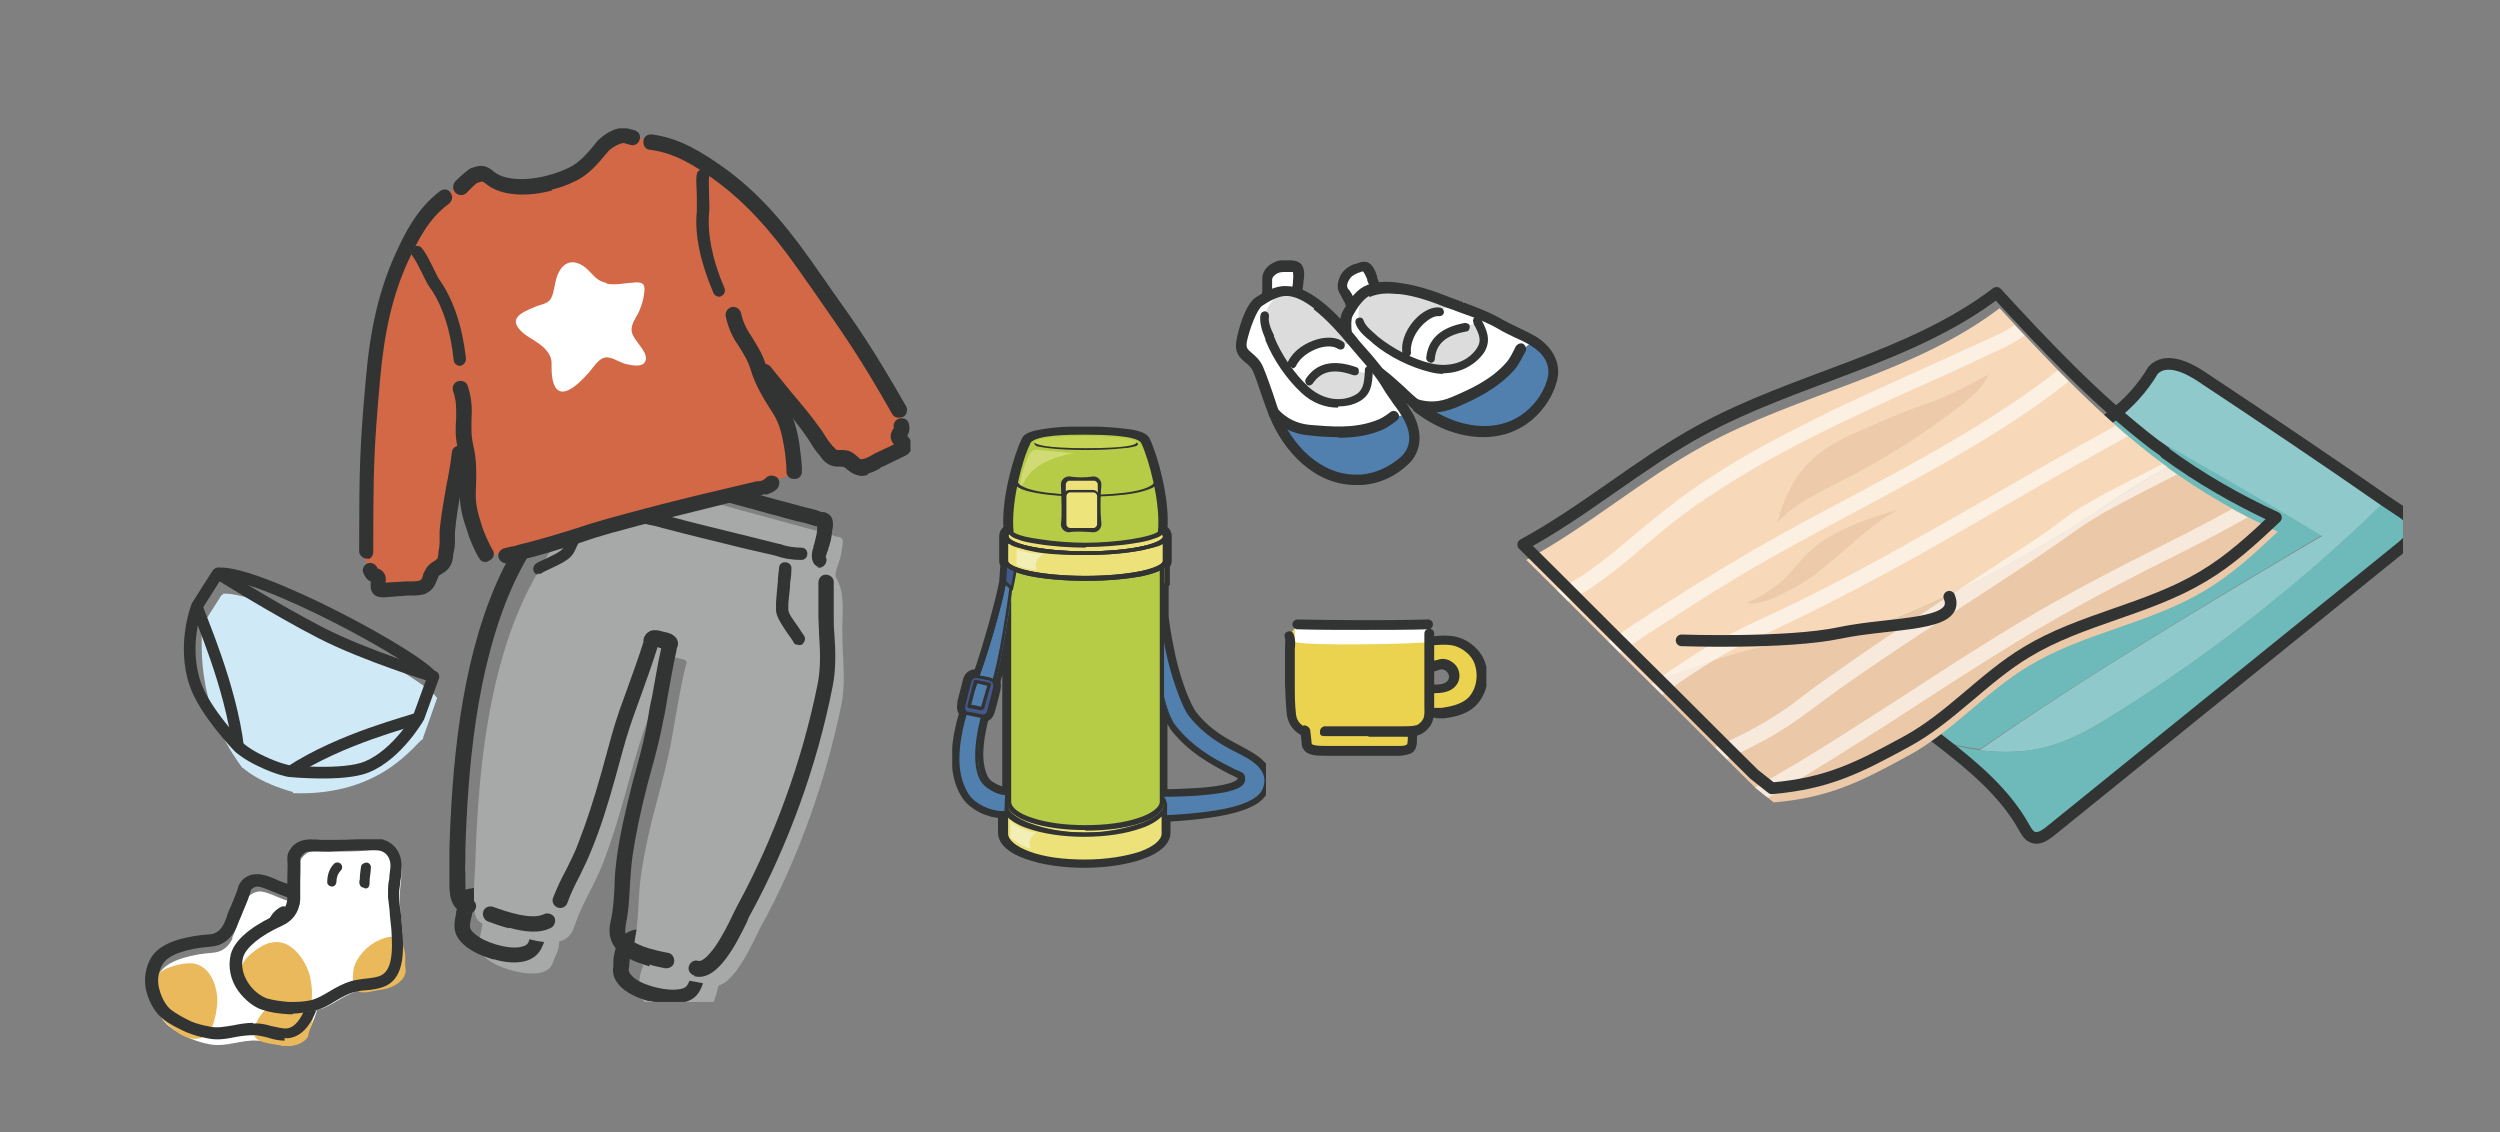 <?xml version="1.0" encoding="UTF-8"?> <svg xmlns="http://www.w3.org/2000/svg" xmlns:xlink="http://www.w3.org/1999/xlink" id="_レイヤー_1" data-name="レイヤー_1" version="1.1" viewBox="0 0 407.2 184.4"><rect x="0" y="0" width="407.2" height="184.4" fill="#808080" stroke="none"/><defs><style> .st0, .st1, .st2, .st3, .st4 { fill: none; } .st5 { opacity: .6; } .st5, .st6 { isolation: isolate; } .st6 { opacity: .9; } .st1, .st2, .st3, .st4 { stroke: #323333; } .st1, .st2, .st4 { stroke-linejoin: round; } .st1, .st4 { stroke-width: 1.9px; } .st2 { stroke-width: 1.9px; } .st7 { fill: #8fc9cc; } .st8 { fill: #f7d9ba; } .st9 { fill: #ede27a; } .st10 { fill: #5180af; } .st11 { fill: #a6a9a8; } .st12 { fill: #f1efb6; } .st13 { clip-path: url(#clippath-11); } .st14 { clip-path: url(#clippath-16); } .st15 { clip-path: url(#clippath-18); } .st16 { clip-path: url(#clippath-10); } .st17 { clip-path: url(#clippath-15); } .st18 { clip-path: url(#clippath-13); } .st19 { clip-path: url(#clippath-14); } .st20 { clip-path: url(#clippath-12); } .st21 { clip-path: url(#clippath-20); } .st22 { clip-path: url(#clippath-22); } .st23 { fill: #d1db75; } .st24 { clip-path: url(#clippath-1); } .st25 { clip-path: url(#clippath-3); } .st26 { clip-path: url(#clippath-4); } .st27 { clip-path: url(#clippath-7); } .st28 { clip-path: url(#clippath-6); } .st29 { clip-path: url(#clippath-9); } .st30 { clip-path: url(#clippath-8); } .st31 { clip-path: url(#clippath-5); } .st3 { stroke-miterlimit: 10; stroke-width: 1.5px; } .st32 { fill: #ede47b; } .st33 { fill: #fff; } .st34 { fill: #ece25f; } .st35 { fill: #e9c82c; } .st36 { fill: #040000; } .st37 { fill: #d0e9f7; } .st38 { fill: #6eb9b9; } .st4 { stroke-linecap: round; } .st39 { fill: #d36847; } .st40 { fill: #b6cb46; } .st41 { fill: #ebd24f; } .st42 { fill: #ebc9a8; } .st43 { fill: #323333; } .st44 { fill: #dcdcdc; } .st45 { fill: #c5d454; } .st46 { fill: #43598c; } .st47 { fill: #e9b95b; } </style><clipPath id="clippath-1"><rect class="st0" x="29.9" y="20.9" width="118.4" height="142.3"></rect></clipPath><clipPath id="clippath-3"><rect class="st0" x="23.7" y="136.7" width="42.4" height="33.7"></rect></clipPath><clipPath id="clippath-4"><rect class="st0" x="242" y="35.6" width="149.7" height="112.9"></rect></clipPath><clipPath id="clippath-5"><rect class="st0" x="243.3" y="46.6" width="148.1" height="93.8"></rect></clipPath><clipPath id="clippath-6"><rect class="st0" x="243.3" y="46.6" width="148.1" height="93.8"></rect></clipPath><clipPath id="clippath-7"><rect class="st0" x="289.4" y="61.1" width="34.5" height="24.1"></rect></clipPath><clipPath id="clippath-8"><rect class="st0" x="289.4" y="61.1" width="34.5" height="24.1"></rect></clipPath><clipPath id="clippath-9"><rect class="st0" x="243.3" y="46.6" width="148.1" height="93.8"></rect></clipPath><clipPath id="clippath-10"><rect class="st0" x="284.5" y="83.1" width="24.7" height="15.3"></rect></clipPath><clipPath id="clippath-11"><rect class="st0" x="284.5" y="83.1" width="24.7" height="15.3"></rect></clipPath><clipPath id="clippath-12"><path class="st0" d="M277.2,72.6c-10,5.5-18.7,13.1-28.7,18.5,6.8,6.7,13.5,13.5,20.3,20.2,5.8,5.7,11.5,11.5,17.3,17.2l2.9,2.3c9.1-.8,14-3.3,21.9-7.6,7.2-3.9,12.6-10.4,19.6-14.6,8.9-5.4,19.7-6.9,28.7-12.3,4.4-2.6,8.2-6.1,11.9-9.6-6.3-2.9-12.4-6.4-18-10.5-.6-.4-1.2-.9-1.8-1.3-9.4-7.2-17.6-15.9-25.6-24.6-14.2,10.8-32.8,13.9-48.4,22.5"></path></clipPath><clipPath id="clippath-13"><rect class="st0" x="243.3" y="46.6" width="148.1" height="93.8"></rect></clipPath><clipPath id="clippath-14"><rect class="st0" x="243.3" y="50.3" width="131.1" height="90.1"></rect></clipPath><clipPath id="clippath-15"><rect class="st0" x="248.4" y="50.3" width="123.1" height="80.4"></rect></clipPath><clipPath id="clippath-16"><rect class="st0" x="243.3" y="46.6" width="148.1" height="93.8"></rect></clipPath><clipPath id="clippath-18"><rect class="st0" x="201.3" y="42.4" width="52.6" height="36.7"></rect></clipPath><clipPath id="clippath-20"><rect class="st0" x="209.3" y="100.9" width="32.8" height="22.2"></rect></clipPath><clipPath id="clippath-22"><rect class="st0" x="155.1" y="69.5" width="51.1" height="72"></rect></clipPath></defs><g class="st24"><path class="st11" d="M78.8,149.7c-.2.6-.3,1.2-.4,1.8-.2,1.1-.7,2.5-.1,3.6.4.7,1.3,1.4,2.1,1.8,2.3,1.3,8.5,3,9.6,0,.3-.9.8-1.7,1-2.6.3-1.7-.2-3.1-2.2-3.6-2.5-.6-6.3-2.2-8.8-1.7-.2,0-.4,0-.6,0-.2,0-.3.2-.6.6"></path><path class="st43" d="M80.4,156.3c-1.3-.4-2.6-.9-3.4-1.4-.7-.4-1.9-1.2-2.5-2.3-.8-1.3-.4-2.8-.2-3.9,0-.2,0-.4.1-.5.1-.7.3-1.3.4-1.9,0-.2.1-.3.2-.5h.1c.3-.5.5-.8,1-1,.3,0,.5-.1.6-.1,0,0,0,0,.1,0,2.1-.5,4.8.4,7.2,1.1.8.2,1.5.5,2.2.6,2.5.6,3.6,2.4,3.1,5-.1.8-.5,1.5-.7,2.1-.1.3-.2.5-.3.7-.4,1-1.2,1.8-2.3,2.2-1.6.6-3.8.4-5.7-.2M77.2,147.2c-.1.4-.2.9-.3,1.5,0,.2,0,.4-.1.6-.2.8-.4,1.7-.1,2.1.2.4.8.9,1.6,1.4,1.7,1,5.2,2,7,1.3.6-.2.7-.5.8-.7.1-.3.2-.6.4-.9.2-.6.5-1.1.6-1.6.3-1.5-.3-1.9-1.3-2.1-.7-.2-1.5-.4-2.3-.7-2-.6-4.4-1.4-5.9-1-.1,0-.2,0-.3,0"></path><path class="st11" d="M117.2,160c-.2.6-.3,1.2-.5,1.8-.4,1.1-.6,2.6-1.7,3.2-.7.4-1.8.6-2.7.6-2.7,0-8.8-1.6-8.3-4.8.1-.9.2-1.9.5-2.8.6-1.7,1.8-2.6,3.7-2,2.5.7,6.6,1.2,8.5,2.9.2.1.3.2.5.4.1.1.1.3.2.8"></path><path class="st43" d="M105.8,163.1c-1.9-.5-3.9-1.4-5-2.7-.8-.9-1.1-2-.9-3,0-.3,0-.5,0-.8,0-.7.2-1.5.4-2.2.9-2.5,2.8-3.5,5.2-2.8.6.2,1.4.4,2.2.5,2.4.5,5.1,1.2,6.8,2.6,0,0,0,0,0,0,.1,0,.3.2.5.4.3.4.4.8.5,1.3v.2c0,.2,0,.3,0,.5-.2.6-.3,1.2-.6,1.9,0,.2-.1.3-.2.5-.3,1.1-.8,2.6-2.1,3.3-1.1.6-2.5.7-3.3.7-1,0-2.3-.2-3.6-.5M104.8,154c-.9-.2-1.5,0-2,1.3-.2.5-.2,1-.3,1.6,0,.3,0,.6-.1.9,0,.2,0,.6.4,1,1.2,1.5,4.8,2.4,6.7,2.4.9,0,1.7-.1,2.1-.4.5-.3.7-1.1,1-1.9,0-.2.1-.4.2-.6.2-.5.3-1,.4-1.4,0,0-.2-.1-.2-.2-1.2-1-3.6-1.6-5.6-2.1-.8-.2-1.6-.4-2.3-.6,0,0,0,0-.1,0"></path><path class="st11" d="M109.7,107.1c-.9-.3-.8.5-1,1-1.2,3.8-2.6,7.4-3.9,11.1-1.1,3.3-2,6.6-2.9,9.9-1.1,4-2.3,7.9-3.8,11.8-1.3,3.3-3.3,6.3-4.4,9.6-.3,1-.8,2-1.7,2.5-3.4,1.7-9.7-1.5-13-2.4-2.3-.6-1.7-3.5-1.8-5.3,0-1.3.1-2.7.2-4.1.4-14.1,1.8-29.9,7.6-42.9,1.4-3.1,3.1-6.1,4.9-9,1.5-2.3,2.4-5,4.9-6.5.6-.4.6-1.3.8-2,.2-.8.4-1.6.7-2.4.2-.4.5-1.7,1.1-1.6.3,0,.6.2.8.3,1.1.2,2.1.5,3.2.8,1,.3,2,.5,2.9.8,4,1.1,8.1,2.1,12.1,3.2l1.7.5c4,1.1,8.1,2.2,12.1,3.3,1,.3,2,.5,2.9.8,1,.3,2.2.5,3.1.9.3.1.6,0,.8.2.5.2.2,1.5.1,2-.1.8-.3,1.6-.6,2.4-.2.6-.6,1.5-.3,2.1,1.6,2.8.9,6.1,1,9.1,0,3.8.6,7.6-.1,11.3-2.5,12.4-7.1,25.5-13.2,36.5-1.1,2.1-4.6,10.4-7.8,9.5-3.3-.9-10.4-1.2-12.5-4.4-.6-.9-.4-2-.2-3,.7-3.4.5-7.1,1-10.5.6-4.1,1.5-8.1,2.6-12.1.9-3.4,1.8-6.7,2.4-10.1.7-3.9,1.3-7.8,2.2-11.6.1-.6.6-1.2-.3-1.4l-1.7-.4Z"></path><path class="st43" d="M113.1,158.9s0,0,0,0c-.7-.2-1.1-.9-.9-1.5.2-.7.9-1.1,1.5-.9,0,0,0,0,0,0,.6.2,1.6-.7,2.7-2.2,1.2-1.7,2.3-3.9,3-5.4.3-.6.5-1,.7-1.4,5.9-10.8,10.6-23.6,13.1-36.2.5-2.6.4-5.3.2-8.1,0-1-.1-2-.1-3,0-.8,0-1.6,0-2.3,0-1.1,0-2,0-3,0-.7.5-1.3,1.2-1.3.7,0,1.3.5,1.3,1.2,0,1.1,0,2.2,0,3.3,0,.8,0,1.5,0,2.2,0,1,0,1.9.1,2.9.2,2.8.3,5.8-.3,8.7-2.5,12.8-7.3,25.9-13.3,36.9-.2.3-.4.7-.6,1.3-1.8,3.7-4.9,9.9-8.6,8.9"></path><path class="st43" d="M133.3,92.3c-.3,0-.6-.3-.8-.6-.5-1-.2-2,0-2.6,0-.1,0-.3.1-.4.2-.8.4-1.5.5-2.3,0,0,0-.1,0-.2,0,0,0-.3,0-.5,0,0-.2,0-.3,0-.6-.2-1.3-.4-2-.6-.3,0-.7-.2-1-.2-1-.3-2-.5-2.9-.8-2-.5-3.9-1.1-5.9-1.6-2.1-.6-4.1-1.1-6.2-1.7l-1.7-.5c-2.1-.5-4.1-1.1-6.2-1.6-2-.5-3.9-1-5.9-1.6-1-.3-2-.5-2.9-.8-.3,0-.7-.2-1-.3-.7-.2-1.4-.4-2-.5-.1,0-.2,0-.3,0,0,.2-.1.4-.2.5,0,0,0,.2,0,.2-.3.6-1,1-1.6.7-.6-.3-1-1-.7-1.6,0,0,0,0,0-.2.3-.8.9-2.4,2.3-2.3.3,0,.6.1.8.2,0,0,0,0,.1,0,.8.1,1.6.4,2.4.6.3,0,.6.2.9.3,1,.3,2,.5,2.9.8,2,.5,3.9,1,5.9,1.6,2.1.5,4.1,1.1,6.2,1.6l1.8.5c2.1.6,4.1,1.1,6.2,1.7,2,.5,3.9,1.1,5.9,1.6,1,.3,2,.5,2.9.8.3,0,.6.2.9.2.8.2,1.6.4,2.3.7,0,0,0,0,.1,0,.2,0,.5,0,.8.2,1.3.6,1,2.2.8,3.1,0,0,0,.1,0,.2-.1.9-.3,1.7-.6,2.5,0,.2-.1.4-.2.6,0,.2-.2.5-.2.7.3.6,0,1.3-.5,1.6-.3.2-.6.2-.9.1"></path><path class="st43" d="M75.9,148.9c-2.8-.8-2.7-3.7-2.7-5.4,0-.4,0-.7,0-1,0-.9,0-1.8,0-2.7,0-.5,0-1,0-1.5.4-13,1.7-29.7,7.7-43.4,1.5-3.4,3.3-6.5,5-9.1.3-.5.6-1.1,1-1.7,1-1.9,2.1-3.9,4.3-5.2.6-.4,1.4-.2,1.7.4s.2,1.4-.4,1.7c-1.6,1-2.5,2.6-3.4,4.3-.3.6-.7,1.2-1,1.8-1.6,2.6-3.4,5.6-4.8,8.8-5.8,13.3-7.1,29.6-7.5,42.4,0,.5,0,1,0,1.6,0,.8-.1,1.6,0,2.4,0,.4,0,.8,0,1.2,0,2.1.1,2.8.8,2.9,0,0,0,0,0,0,.7.2,1.1.9.9,1.5-.2.7-.9,1.1-1.5.9,0,0,0,0,0,0"></path><path class="st43" d="M82.9,151.2c-1.2-.3-2.3-.7-3.4-1.1-.6-.2-1-1-.8-1.6.2-.7.9-1,1.6-.8,2.2.8,6.3,2.2,8.3,1.2.6-.3,1.4,0,1.7.5.3.6,0,1.4-.5,1.7-1.9,1-4.4.7-6.9,0"></path><path class="st43" d="M105.8,157.4c-2.5-.7-4.8-1.7-5.9-3.5-.8-1.3-.7-2.8-.4-4,.4-1.8.5-3.7.6-5.7,0-1.6.2-3.2.4-4.8.5-3.6,1.4-7.5,2.6-12.2.2-.7.4-1.5.6-2.2.7-2.6,1.4-5.2,1.8-7.8.2-1.2.4-2.5.7-3.7.5-2.6.9-5.3,1.5-7.9,0,0,0,0,0,0l-.6-.2s0,0,0,0c-.8,2.6-1.7,5.1-2.6,7.6-.4,1.2-.9,2.4-1.3,3.6-.9,2.5-1.6,5-2.3,7.6-.2.7-.4,1.5-.6,2.2-1.3,4.7-2.5,8.5-3.9,11.9-.6,1.5-1.3,3-2,4.4-.8,1.5-1.5,3-2,4.4-.2.6-1,1-1.6.7-.6-.2-1-1-.7-1.6.6-1.6,1.4-3.2,2.2-4.7.7-1.4,1.4-2.8,1.9-4.2,1.3-3.3,2.5-7,3.8-11.6.2-.7.4-1.5.6-2.2.7-2.6,1.4-5.2,2.3-7.8.4-1.2.9-2.4,1.3-3.6.9-2.5,1.8-5,2.6-7.5,0,0,0-.2,0-.2,0-.4.2-1.1.9-1.5.4-.3,1-.3,1.6-.2,0,0,0,0,0,0l1.6.4c.6.2,1,.5,1.3.9.4.7.2,1.3,0,1.7,0,0,0,.1,0,.2-.6,2.6-1,5.2-1.5,7.8-.2,1.3-.4,2.5-.7,3.8-.5,2.7-1.2,5.4-1.9,7.9-.2.7-.4,1.5-.6,2.2-1.2,4.7-2,8.5-2.5,12-.2,1.5-.3,3-.4,4.6-.1,2-.2,4.1-.6,6-.1.6-.3,1.6,0,2.1,1,1.6,4.2,2.4,6.8,2.9.7.1,1.1.8,1,1.5-.1.7-.8,1.1-1.5,1-.8-.2-1.7-.3-2.5-.6"></path><path class="st43" d="M87.6,93.6c-.2,0-.5-.2-.6-.4-.3-.5-.1-1.1.3-1.4.4-.3,1-.5,1.6-.8,1-.5,2.4-1.1,2.8-1.7.2-.2.3-.5.4-.8h0c.6-1.4,1-2.2,1.4-3.2.3-.6.6-1.2.9-2,.2-.5.8-.7,1.3-.5.5.2.7.8.5,1.3-.4.8-.7,1.4-.9,2-.5,1-.8,1.8-1.4,3h0c-.2.5-.4.9-.7,1.3-.7.9-2.2,1.6-3.5,2.2-.6.3-1.1.5-1.4.7-.2.2-.5.2-.8.1"></path><path class="st43" d="M129.8,105c-.3,0-.5-.2-.6-.5-.2-.3-.5-.8-.9-1.3-.8-1.2-1.8-2.6-1.9-3.7,0-.5,0-1,0-1.4h0c.1-1.4.2-2.4.3-3.4,0-.6.1-1.3.2-2.2,0-.6.5-1,1.1-.9.5,0,1,.5.9,1.1,0,.9-.1,1.6-.2,2.2,0,1.1-.2,2-.3,3.4h0c0,.4,0,.7,0,1,0,.7,1,1.9,1.6,2.8.4.6.7,1.1,1,1.5.3.5,0,1.1-.4,1.4-.2.1-.5.1-.7,0"></path><path class="st43" d="M103.4,84.7c-2.4-.6-4.8-1.4-7.1-2.4-.5-.2-.7-.8-.5-1.3.2-.5.8-.7,1.3-.5,3,1.3,6.2,2.2,9.4,3,.7.2,1.4.4,2.1.5,4.8,1.3,9.5,2.4,13.1,3.3l5.2,1.3s0,0,.1,0c1.1.4,2.3.6,3.5.6.6,0,1,.4,1,1s-.4,1-1,1c-1.4,0-2.8-.2-4.2-.7l-5.2-1.2c-3.6-.9-8.3-2-13.2-3.3-.7-.2-1.4-.4-2.1-.5-.9-.2-1.8-.5-2.7-.7"></path><path class="st39" d="M79.5,91.3c-1.2-.5-1.9-4.1-2.2-4.9-.8-2.3-1.3-4-1.2-6.4.1-2.4.2-4.9-.4-7.2l-.6.9c-.5,4-1.7,8.6-2,12.7,0,1,.5-.4.3.6,0,.7-.2,1.4-.3,2.2,0,.6-.4,1.1-.5,1.7,0,.2,0,.4-.2.5-.1.2-.4.4-.7.5-.9.6-.9,1.5-1.5,2.3-.1.2-.2.2-.5.3-1.5.4-3.1.7-4.7.9-.8.1-1.7.3-2.6.3-1.1,0-1.3-.7-1.6-1.7-.3-.8-.7-1.6-1.1-2.4-.7-1.4-.6-2.7-.6-4.2,0-.7-.6,1.2-.6.5.3-9.1,1.3-17.9,2.1-26.4.6-6.9,1.8-13.3,4.6-19.6,1.7-3.7,3.5-7.4,7.1-10l2.5-1.6c.3-.3,1.7-1.7,2.1-1.9,1.2-.4,1.6-.5,2.6.3,2.9,2.4,9,1.6,13.5-.6,2.6-1.3,4.4-4.1,5.3-4.9,0,0,1.8-1.7,3.4-1.4l1.2.3,2.8.8c4.4.5,7.8,2.8,11.1,5.1,9.8,7,14.2,15.8,21.2,25.9,1,1.5,2,3,3.1,4.5,1.1,1.6,2.1,3.3,3.2,4.9.8,1.3,2.2,2.9,2.5,4.4.1.5.1,1,0,1.5,0,.4-.1.9-.2,1.3,0,.1,0,.3,0,.4,0,.4,0,.9,0,1.3-.2.8-2.3,1.7-3.1,2-1.1.4-2.2.7-3.3,1.1-.2,0-.4.1-.6.1-.3,0-.5-.2-.7-.3-.9-.5-1.9-.5-2.9-.8-1.2-.3-1.7-1-2.5-1.9-2-2.4-1.8-3.1-3.7-5.4-1.9-2.3-4-4.6-5.8-6.9l-1-.5c.7,2.2,1.9,4.4,3.3,6.4,1.3,1.9,1.7,3.7,2.1,6.1.2.8,1.3,4.3.5,5.3l-49.9,13.4Z"></path><path class="st43" d="M146.7,68c-.5.1-1.1,0-1.4-.6-5.4-9.5-8-13.1-11.9-18.7-1-1.5-2.2-3.1-3.5-5-4.6-6.5-8.7-10.9-13.5-14.4-3.2-2.3-6.5-4.4-10.5-4.9-.7,0-1.2-.7-1.1-1.4,0-.7.7-1.2,1.4-1.1,4.6.6,8.3,3,11.7,5.4,5,3.6,9.3,8.2,14.1,15,1.3,1.9,2.5,3.5,3.5,5,4,5.6,6.6,9.3,12.1,18.9.3.6.1,1.4-.5,1.7,0,0-.2,0-.3.1"></path><path class="st43" d="M129.6,78c-.1,0-.3,0-.4,0-.7,0-1.2-.7-1.1-1.4,0-.6-.2-2.9-.4-3.9-.4-2.3-.8-3.9-2-5.7-1.3-2-2.7-4.3-3.4-6.7-.5-1.6-1.2-2.7-1.9-3.8-.9-1.3-1.7-2.7-2.2-5-.1-.7.3-1.3,1-1.5.7-.1,1.3.3,1.5,1,.4,1.8,1.1,2.9,1.9,4.1.7,1.2,1.6,2.5,2.2,4.5.6,2.1,1.9,4.3,3.1,6.1,1.4,2.2,1.9,4.1,2.3,6.6.1.8.5,3.5.4,4.6,0,.5-.4,1-.9,1.1"></path><path class="st43" d="M90,31c-4,1.1-8.4,1-10.9-1.1-.5-.4-.5-.4-1.4-.1-.3.2-1,.9-1.3,1.2-.3.3-.4.4-.5.5-.5.4-1.3.4-1.8-.2-.4-.5-.4-1.3.1-1.8,0,0,.2-.2.4-.4,1.2-1.1,1.7-1.5,2.1-1.7,1.4-.5,2.3-.7,3.8.6,2.2,1.8,7.6,1.5,12.2-.7,1.7-.8,3.1-2.5,4.1-3.7.3-.4.6-.8.9-1,0,0,0,0,0,0,.2-.2,2.3-2.1,4.4-1.7,0,0,0,0,0,0l1.2.3c.7.2,1.1.8.9,1.5-.2.7-.8,1.1-1.5.9l-1.1-.3c-.6,0-1.7.6-2.3,1.1-.2.2-.4.5-.7.8-1.1,1.3-2.7,3.3-4.9,4.3-1.2.6-2.5,1.1-3.9,1.4M77.6,29.9s0,0,0,0c0,0,0,0,0,0M77.7,29.8h0Z"></path><path class="st33" d="M98.8,46.1c-.8-.2-1.5-.5-2.2-1.3-.6-.6-1.1-1.2-1.8-1.6-1.5-.9-2.9-.5-3.7,1-.8,1.3-.7,3.3-1.4,4.5-.5.8-1.7.9-2.6,1.3-2.4,1-4.6,2-1.7,4.4,1.2.9,2.8,1.6,3.7,2.8,1.1,1.4.6,2.2.8,3.9.6,5.3,4.4,1.4,6-.4.6-.7,1.5-2.1,2.4-2.4,1.2-.4,2.4.7,3.7,1,.9.2,3,.7,3.2-.8.2-1.4-2.1-3.1-2.3-4.5-.2-1.3.8-2.3,1.2-3.3.4-.9.7-1.9.8-2.8.2-1.3.1-2-1.4-1.9-1.8.1-3.3.5-4.7.2"></path><path class="st43" d="M117.4,48.3c-.5.1-1-.1-1.2-.6-2.1-4.9-3.1-9.5-2.7-13.3,0-.5,0-1.5,0-2.4,0-1.3-.2-2.7,0-3.6,0-.5.6-.9,1.2-.8.5.1.9.6.8,1.2-.1.6,0,1.9,0,3.1,0,1.1.1,2,0,2.7-.3,3.5.5,7.7,2.5,12.3.2.5,0,1.1-.5,1.3,0,0,0,0-.1,0"></path><path class="st43" d="M141.2,77.4c-.5.1-1,.2-1.5,0-.9-.2-1.4-.7-1.8-1-.1-.1-.2-.2-.4-.3-.1,0-.2-.1-.7-.1-.2,0-.4,0-.6,0-1.3-.1-2-.9-2.4-1.4,0,0-.1-.2-.2-.3-.8-.9-1.1-1.4-1.4-1.9-.2-.3-.4-.6-.7-1.1-1.3-1.9-2.9-3.8-4.5-5.7-1.2-1.4-2.5-2.9-3.5-4.3-.4-.6-.3-1.3.2-1.8.5-.4,1.3-.3,1.8.2,1,1.3,2.2,2.7,3.4,4.2,1.6,1.9,3.3,3.9,4.7,5.9.4.5.6.9.8,1.2.3.5.5.8,1.1,1.5,0,.1.2.2.3.3.4.5.5.5.7.5.2,0,.3,0,.5,0,.6,0,1.3,0,2.1.6.2.2.4.3.6.5.3.3.4.4.6.4.4,0,1.1-.3,1.6-.6.2-.1.5-.3.7-.4l3-1.4c-.4-.5-.8-1.3-.3-2.2.1-.2.2-.4.3-.5,0,0,0,0,0,0-.2-.6.2-1.3.8-1.5.6-.2,1.4,0,1.6.7.2.7.2,1.4-.2,2,0,0,0,0,0,.1,0,0,0,0,0,0,.3.4.9,1,.7,1.9-.1.6-.5,1.1-1.2,1.4l-3.5,1.7c-.2,0-.4.2-.5.3-.5.3-1.1.6-1.8.8"></path><path class="st43" d="M69,96.8c-.7.2-1.4.2-2,.2-.2,0-.4,0-.6,0l-3.8.3c-.8,0-1.4-.1-1.8-.6-.6-.7-.4-1.5-.4-2,0,0,0,0,0,0,0,0,0,0-.1,0-.6-.3-1-1-1.2-1.6-.1-.7.4-1.3,1-1.4.6-.1,1.2.3,1.4.9,0,0,0,0,0,0,.1,0,.3.1.5.2.9.6.9,1.5.8,2.1l3.3-.2c.2,0,.5,0,.8,0,.6,0,1.4,0,1.7-.3.1-.1.2-.3.3-.7,0-.2.1-.4.3-.7.4-.9,1-1.3,1.5-1.6.1,0,.3-.2.4-.3.2-.1.2-.2.3-.8,0-.1,0-.3,0-.4.2-.9.2-1.3.2-1.9,0-.4,0-.8,0-1.5.2-2.4.7-5,1.1-7.4.4-1.9.7-3.7.9-5.4,0-.7.7-1.2,1.4-1.1.7,0,1.2.7,1.1,1.4-.2,1.7-.6,3.7-.9,5.5-.5,2.4-.9,4.9-1.1,7.2,0,.6,0,.9,0,1.3,0,.6,0,1.2-.3,2.4,0,.1,0,.2,0,.3-.1.7-.3,1.7-1.4,2.5-.2.1-.4.2-.5.3-.4.2-.4.3-.5.4,0,.1-.1.3-.2.5-.2.5-.4,1.2-1.1,1.8-.4.3-.9.6-1.3.7"></path><path class="st43" d="M60.1,91c-.1,0-.2,0-.3,0-.7,0-1.3-.6-1.3-1.2,0-13.7.1-17.1,1.1-28.2.7-8.2,2.2-14.4,4.7-20,1.7-3.8,3.7-7.7,7.4-10.5.6-.4,1.3-.3,1.7.3.4.6.3,1.3-.3,1.8-3.3,2.4-5,5.9-6.7,9.5-2.4,5.3-3.8,11.2-4.5,19.2-1,11.2-1.1,14.2-1.1,28,0,.6-.4,1.1-.9,1.2"></path><path class="st43" d="M79.4,91.5c-.5.1-1,0-1.3-.5-.6-.8-1.7-3.4-1.9-4.2-.8-2.3-1.4-4.3-1.3-6.8.1-2.2.2-4.7-.3-6.8-.5-2-.4-3.6-.3-5,0-1.5.1-2.8-.5-4.5-.2-.7.1-1.4.8-1.6.7-.2,1.4.1,1.6.8.7,2.2.7,3.8.6,5.4,0,1.3-.1,2.6.3,4.3.6,2.4.5,5.2.4,7.5-.1,2.1.4,3.7,1.1,5.9.3.9,1.3,3.1,1.6,3.5.4.6.3,1.3-.3,1.7-.1,0-.3.2-.4.2"></path><path class="st43" d="M75.1,59.6s0,0-.1,0c-.5,0-1-.3-1.1-.9-.5-5-1.9-9.1-3.9-11.9-.4-.5-.8-1.4-1.3-2.4-.5-1-1.1-2.2-1.5-2.7-.4-.4-.3-1.1.1-1.4.4-.4,1.1-.3,1.4.1.6.7,1.2,1.9,1.8,3.1.4.8.8,1.7,1.1,2.1,2.2,3.1,3.7,7.5,4.3,12.8,0,.5-.3,1-.7,1.1"></path><path class="st43" d="M124.7,80.5c-.3,0-.6.1-.9.2l-5.8,1.4c-6,1.5-12.3,3-18.4,4.7-1.8.5-3.7,1.1-5.4,1.7-2.9.9-5.9,1.9-9,2.6-.4,0-.8.2-1.2.3-.4,0-.9.2-1.3.3-.7.2-1.3-.3-1.5-.9-.2-.7.3-1.3.9-1.5.4-.1.9-.2,1.3-.3.4,0,.8-.2,1.2-.3,2.9-.7,5.9-1.6,8.8-2.5,1.8-.6,3.7-1.2,5.5-1.7,6.1-1.7,12.4-3.3,18.4-4.7l5.9-1.4c0,0,.1,0,.2,0,.6,0,1-.2,1.4-.6.5-.5,1.3-.4,1.8,0,.5.5.4,1.3,0,1.8-.5.5-1.2.8-1.9,1"></path><path class="st37" d="M68.9,120.2l2.3-6.5c-2-3.3-28.5-17.5-34.9-17v.2c-.2,0-.2,0-.2,0l-3.3,5.2s0,0,.2.1h-.2c.4,1.3-1.6,11.8,6.7,22.9h.1s0,0,0,0c0,0,1.3,1.2,3.7,2.3,2.4,1.1,4.1,1.5,4.4,1.6v.2c14.8.5,20-8.4,21.3-8.9h-.1Z"></path><path class="st2" d="M35.4,93.5l-3.3,5.2s-2.5,6.3-.3,12.7c1.5,4.5,7.1,10.3,7.1,10.3,0,0,1.3,1.2,3.7,2.3,2.7,1.3,4.5,1.6,4.5,1.6,0,0,8.9.9,12.7-.7,5-2.1,8.4-8.1,8.4-8.1l2.4-6.6s-11.1-3.4-18.3-7.1c-7.4-3.8-16.8-9.7-16.8-9.7Z"></path><path class="st2" d="M70.5,110.4c-2-3.3-28.5-17.5-34.9-17"></path><path class="st2" d="M68.3,116.9c-1.3.6-12.7,3.3-21.2,8.9"></path><path class="st2" d="M32.1,98.9c.4,1.4,5.5,12.8,6.7,22.9"></path></g><g class="st25"><path class="st33" d="M37.8,152.8c.2-.4.3-.8.5-1.2.6-1.6,1.5-3.3,1.9-5,0-.2.1-.4.3-.6.4-.4,1-.7,1.6-.8,1.1-.1,3,.9,4.1,1.3,1.9.6,3.7,1.3,5.6,1.8.7.2,1.5.5,2.2.9,1.7,1,1.9,2.7,1.4,4.2-.5,1.4-1.3,2.6-1.8,4,0,.2-.2.5-.2.7-.6,2-1,4-1.6,6-.7,2.1-1.8,5.8-4.5,6.2-1.6.2-3.6-.7-5.3-.8-2.7-.2-5.1,1.1-7.8.6-1.1-.2-2.1-.5-3.1-.9-1.2-.5-2.5-1.2-3.5-2-1.2-.9-1.9-2.4-2.3-3.7-.5-1.7-.3-3.7.8-5.2,1.5-2.1,5.6-2.9,8.4-3.1,1.8-.1,2.8-1.1,3.4-2.4"></path><path class="st43" d="M44.4,151.2c0,0-.1,0-.2,0-.4-.1-.7-.6-.5-1,.3-1.1,1.1-2,2.1-2.5.4-.2.9,0,1.1.3.2.4,0,.9-.3,1.1-.6.3-1.1.9-1.3,1.5-.1.3-.4.6-.8.6"></path><path class="st47" d="M31.1,156.9c.6,0,1.2.2,1.7.5,2.1,1.2,2.9,4.6,2.5,6.8-.1,1-.4,2.2-.8,3.2-.1.2-.3.4-.4.6-1.6,2.1-4.1,1-5.4,0-1.3-1-2.9-2.2-3.2-4.3-.2-1.5-.2-3,0-4.4.3-1.6,4.2-2.5,5.6-2.4"></path><path class="st43" d="M49.2,153.1c-.4,0-.8-.4-.8-.8,0-.3,0-.6.3-.8.3-.7.6-1.3.9-1.9.2-.4.7-.5,1.1-.4.4.2.6.7.4,1.1-.3.7-.6,1.3-.9,2,0,0,0,.1,0,.1,0,.4-.4.7-.8.7h0"></path><path class="st47" d="M41.3,168.7c-.2-.7.2-1.5.5-2.2.3-.7.8-1.4,1.4-2,1.7-1.5,4.1-2.2,6.3-1.9.3,0,.6.1.8.3,1,.6.8,2.4.6,3.4-.1.6-.3,1.1-.5,1.6-.2.4-.1.9-.4,1.2-1.1,1.3-3.1,1.5-4.6,1.1-1.1-.2-3.6-.3-4-1.6"></path><path class="st43" d="M46.4,169.5c-.9,0-1.9-.2-2.8-.5-.7-.2-1.4-.3-2-.4-1.1,0-2.1.1-3.2.3-1.5.3-3,.6-4.7.2-1.1-.2-2.2-.5-3.4-1-1.5-.7-2.7-1.3-3.7-2.1-1.2-.9-2.2-2.5-2.7-4.3-.6-2.1-.2-4.4.9-6,1.8-2.6,6.5-3.3,9.1-3.5,1.2,0,2-.6,2.6-1.8.1-.3.3-.6.4-1,.2-.7.5-1.4.8-2,.4-1,.8-1.9,1.1-2.9.1-.4.3-.7.6-1.1.6-.6,1.4-1,2.2-1,1.1-.1,2.4.4,3.5.9.4.2.7.3,1,.4,1.8.6,3.7,1.3,5.6,1.8h0c.8.3,1.6.5,2.3.9,1.9,1.1,2.6,3.1,1.9,5.3-.3.8-.6,1.5-1,2.2-.3.6-.6,1.2-.8,1.8,0,.2-.2.5-.2.6-.3.9-.5,1.8-.7,2.7-.3,1.1-.6,2.2-.9,3.3h0c-.7,2.3-2,6.4-5.3,6.8-.2,0-.4,0-.7,0M41.2,166.7c.2,0,.4,0,.6,0,.8,0,1.6.2,2.3.4,1,.2,2,.5,2.7.4,2-.3,3.1-3.6,3.7-5.4h0c.3-1.1.6-2.2.9-3.2.2-.9.5-1.9.7-2.8,0-.2.1-.5.2-.8.3-.7.6-1.3.9-2,.3-.7.7-1.3.9-2,.3-.8.5-2.1-1-3-.6-.3-1.2-.5-1.9-.7h0c-1.9-.6-3.8-1.2-5.6-1.9-.3-.1-.7-.3-1.2-.5-.8-.3-1.9-.8-2.5-.8-.3,0-.7.2-1,.5,0,0,0,0,0,0,0,0,0,0,0,0-.3,1.1-.7,2.2-1.2,3.2-.3.7-.5,1.3-.8,1.9-.2.5-.3.9-.5,1.3-.9,1.8-2.3,2.8-4.2,2.9-3.8.3-6.7,1.3-7.6,2.7-.8,1.2-1.1,2.8-.6,4.4.4,1.4,1.1,2.6,1.9,3.2.8.6,2,1.3,3.3,1.9,1,.4,1.9.6,2.9.8,1.3.3,2.6,0,3.9-.2,1-.2,2.1-.4,3.2-.4"></path><path class="st33" d="M48.8,147.5c0-.4,0-.8,0-1.3,0-1.7.2-3.6,0-5.3,0-.3,0-.4.1-.7.2-.5.7-1,1.2-1.3,1-.5,3.1-.1,4.3-.2,2,0,3.9,0,5.9-.2.8,0,1.6,0,2.3,0,2,.4,2.8,1.9,2.8,3.4,0,1.5-.3,2.9-.3,4.3,0,.2,0,.5,0,.7.1,2.1.5,4.1.5,6.2,0,2.2.3,6-2.1,7.3-1.4.7-3.6.6-5.2,1-2.6.7-4.5,2.8-7.1,3.2-1.1.2-2.1.3-3.3.2-1.3,0-2.7-.3-4-.7-1.4-.4-2.6-1.6-3.4-2.7-1-1.5-1.5-3.4-1.1-5.2.7-2.5,4.3-4.6,6.8-5.7,1.7-.8,2.3-2,2.4-3.4"></path><path class="st43" d="M54.1,144.4c-.4,0-.8-.3-.8-.7,0-1.1.3-2.2,1.1-3,.3-.3.8-.3,1.1,0,.3.3.3.8,0,1.1-.5.5-.7,1.2-.7,1.8,0,.4-.3.8-.7.8,0,0,0,0,0,0"></path><path class="st47" d="M44,153.6c.6-.2,1.2-.2,1.7-.1,2.4.4,4.3,3.4,4.8,5.6.2,1,.4,2.2.3,3.3,0,.3,0,.5-.2.7-.8,1.9-3.3,1.8-4.9,1.3-1.6-.5-3.9-.9-4.8-2.4-.8-1.3-1.2-2.7-1.5-4.2-.2-1.6,3-3.8,4.4-4.2"></path><path class="st43" d="M59.3,144.6c-.3,0-.6-.2-.7-.5-.1-.3-.1-.6,0-.8,0-.7.1-1.4.2-2.1,0-.4.5-.7.9-.7.4,0,.8.4.7.9,0,.7-.2,1.5-.2,2.2,0,0,0,.1,0,.2,0,.4-.1.8-.5.9,0,0-.2,0-.3,0"></path><path class="st47" d="M57.8,161c-.4-.6-.3-1.4-.3-2.2,0-.8.2-1.6.6-2.3,1.1-2,3.1-3.5,5.3-3.9.3,0,.6,0,.9,0,1.2.2,1.6,2,1.7,3,0,.6,0,1.1,0,1.7,0,.5.2.9,0,1.3-.5,1.6-2.4,2.4-3.9,2.6-1.1.1-3.5,1-4.3-.1"></path><path class="st43" d="M47.7,165.2c-.2,0-.5,0-.7,0-1.6-.1-3-.3-4.2-.7-1.4-.4-2.9-1.6-4-3.1-1.3-1.8-1.7-4-1.2-6,.8-3,5-5.3,7.4-6.4,1.1-.5,1.7-1.3,1.8-2.6,0-.3,0-.7,0-1.1,0-.7,0-1.5,0-2.2,0-1.1.1-2.1,0-3.1,0-.4,0-.8.2-1.2.4-.8,1-1.4,1.7-1.7,1-.5,2.4-.4,3.6-.3.4,0,.8,0,1.1,0,2,0,3.9,0,5.9-.2h0c.8,0,1.6,0,2.5,0,2.2.4,3.6,2.1,3.6,4.4,0,.8,0,1.7-.2,2.5,0,.7-.2,1.3-.2,1.9,0,.2,0,.4,0,.7,0,.9.2,1.9.3,2.8.1,1.1.2,2.3.3,3.4h0c.1,2.4.3,6.7-2.6,8.2-1,.5-2.2.7-3.4.8-.7,0-1.4.2-2,.3-1,.3-1.9.8-2.9,1.4-1.3.8-2.7,1.6-4.3,1.8-.9.1-1.8.3-2.7.3M48.9,139.8s0,0,0,0c.1,1.1,0,2.3,0,3.4,0,.7,0,1.4,0,2,0,.5,0,1,0,1.4-.2,2-1.2,3.4-3,4.2-3.5,1.6-5.8,3.5-6.3,5.1-.4,1.4,0,3,.9,4.3.8,1.2,1.9,2,2.9,2.4,1,.3,2.3.5,3.7.6,1,0,2,0,3.1-.2,1.3-.2,2.4-.9,3.6-1.6,1-.6,2.1-1.2,3.4-1.6.7-.2,1.6-.3,2.3-.4,1-.1,2-.2,2.7-.6,1.8-1,1.7-4.5,1.6-6.3h0c0-1.1-.2-2.3-.3-3.4,0-.9-.2-1.9-.3-2.9,0-.3,0-.6,0-.8,0-.7,0-1.5.2-2.2,0-.8.2-1.5.2-2.2,0-.8-.3-2.2-2-2.5-.6-.1-1.3,0-2.1,0h0c-2,0-4,.1-5.9.2-.4,0-.8,0-1.2,0-.8,0-2.1-.1-2.6.1-.3.2-.6.5-.8.8,0,0,0,0,0,0M47.8,146.5h0,0Z"></path></g><g class="st26"><path class="st36" d="M393.8,138.9c0-.5.3-.9.8-.9s.8.4.8.9-.3.8-.8.8-.8-.4-.8-.8ZM395,136.8h-.9l-.2-7.4h1.3l-.2,7.4Z"></path></g><g class="st31"><path class="st38" d="M344.2,67.6c-1.3,1-2.6,1.8-4,2.6-3.7,2-7.8,3.2-11.7,4.9-12,5.4-20.7,16.1-31.8,23.2,2.4,9.9,11.2,15.9,19.6,22.4,2,.6,4.1,1.1,6.2,1.3,18.1-12.4,37-23.7,55.8-34.9-11.2-6.8-22.5-13.3-34-19.6"></path><path class="st7" d="M358.6,61.3c-2.4-1.6-5.8-3.1-7.8-1-1.7,2.9-4,5.4-6.6,7.4,11.5,6.3,22.8,12.8,34,19.6-18.9,11.2-37.8,22.4-55.8,34.9,4.1.5,8.3.4,12.2-.9,3.5-1.1,6.7-3,9.9-5,15.9-9.9,30.7-21.6,44.1-34.7-9.9-6.9-19.9-13.6-30-20.3"></path><path class="st38" d="M393.2,86.3c0-1.3-1.1-2.4-2.3-3.1-.8-.5-1.6-1.1-2.4-1.6-13.4,13.1-28.2,24.8-44.1,34.7-3.1,2-6.3,3.9-9.9,5-5.9,1.9-12.4,1.3-18.4-.5,5.3,4.1,10.4,8.4,13.5,14,.4.7.8,1.4,1.5,1.6.9.3,1.8-.3,2.6-.9,19.2-15.5,38.3-31,57.5-46.5.8-.7,1.7-1.5,1.8-2.6"></path><path class="st1" d="M393.2,86.3c0-1.3-1.1-2.4-2.3-3.1-.8-.5-1.6-1.1-2.4-1.6-9.9-6.9-19.9-13.6-30-20.3-2.4-1.6-5.8-3.1-7.8-1-1.7,2.9-4,5.4-6.6,7.4-1.3,1-2.6,1.8-4,2.6-3.7,2-7.8,3.2-11.7,4.9-12,5.4-20.7,16.1-31.8,23.2,2.4,9.9,11.2,15.9,19.6,22.4,5.3,4.1,10.4,8.4,13.5,14,.4.7.8,1.4,1.5,1.6.9.3,1.8-.3,2.6-.9,19.2-15.5,38.3-31,57.5-46.5.8-.7,1.7-1.5,1.8-2.6Z"></path><path class="st8" d="M300.8,103.2c4.9-1.1,9.6-3,14.1-5.1,9.1-4.2,17.9-9.1,26.3-14.6,3.9-2.6,7.8-5.3,11.9-7.4-.6-.4-1.2-.9-1.8-1.3-9.4-7.2-17.6-15.9-25.6-24.6-14.2,10.8-32.8,13.9-48.4,22.5-10,5.5-18.7,13.1-28.7,18.5,6.8,6.7,13.5,13.5,20.3,20.2,6.4-2.2,12.8-4.9,19.5-6.1,4.2-.8,8.4-1,12.6-1.9"></path><path class="st42" d="M353.1,76.1c-4.1,2.2-8,4.9-11.9,7.4-8.4,5.5-17.2,10.4-26.3,14.6-4.6,2.1-9.2,4.1-14.1,5.1-4.1.9-8.4,1.1-12.6,1.9-6.7,1.3-13.1,3.9-19.5,6.1,5.8,5.7,11.5,11.5,17.3,17.2l2.9,2.3c9.1-.8,14-3.3,21.9-7.6,7.2-3.9,12.6-10.4,19.6-14.6,8.9-5.4,19.7-6.9,28.7-12.3,4.4-2.6,8.2-6.1,11.9-9.6-6.3-2.9-12.4-6.4-18-10.5"></path></g><g class="st28"><g class="st6"><g class="st27"><g class="st30"><path class="st42" d="M291.2,80.4c2.4-5.4,6.6-8.1,12.1-10.4,3.5-1.5,6.5-2.9,10.1-4.1,3.6-1.2,7.1-3.1,10.5-4.9-.8,2-2.6,3.5-4.3,4.9-6.1,4.7-12.7,8.9-19.4,12.3-3.8,1.9-7.8,3.8-10.7,6.9.4-1.6,1-3.2,1.7-4.8"></path></g></g></g></g><g class="st29"><g class="st6"><g class="st16"><g class="st13"><path class="st42" d="M284.5,98.2c1.9-.8,4.4-2.3,5.9-3.7,1.7-1.6,2.8-3.3,4.5-4.8,3.8-3.5,9.3-5.2,14.3-6.7-4.9,2.7-8.5,6.6-12.8,10-1.9,1.5-4.1,2.8-6.4,3.9-2,1-4.2,1.7-5.5,1.3"></path></g></g></g></g><g class="st20"><g class="st18"><g class="st5"><g class="st19"><g class="st17"><path class="st33" d="M330.5,50.8c-1.9,2.4-4.8,3.6-7.5,4.8-3,1.4-6,2.7-9,4.1-5.9,2.7-11.9,5.3-17.7,8.2-5.8,2.9-11.6,5.9-17,9.4-2.7,1.7-5.4,3.6-7.9,5.6-2.7,2.1-5.3,4.3-7.9,6.5-5.5,4.5-11.7,8.9-19.1,9.1-1.6,0-1.4,2.5.2,2.5,6.6-.2,12.6-3.6,17.8-7.6,2.8-2.1,5.4-4.5,8.1-6.7,2.5-2.1,5.1-4,7.8-5.8,10.9-7.3,22.9-12.8,34.9-18.2,3.4-1.5,6.7-3,10-4.6,3.2-1.5,6.8-2.9,9.1-5.8,1-1.3-.9-2.9-1.9-1.6"></path><path class="st33" d="M339.8,56.5c-10.6,9.3-23,16.2-35.3,22.8-6.2,3.3-12.5,6.6-18.6,10.1-6.7,3.9-13.3,8-19.8,12.3-3.6,2.4-7.1,4.8-10.6,7.2-1.8,1.2-3.5,2.4-5.3,3.7-.9.6-1.8,1.3-2.7,1.9-.4.3-.8.7-1.3.9,0,0-.3,0-.3.1,0,0,0,0-.2,0,.2,0,.3,0,.4.2-.9-1.3-2.9,0-2,1.4,1.2,1.9,3.4.4,4.7-.5,1.6-1.1,3.2-2.3,4.9-3.4,3.3-2.3,6.5-4.5,9.8-6.7,6.6-4.4,13.2-8.7,20-12.8,12.5-7.4,25.7-13.7,38.2-21.2,6.9-4.1,13.6-8.7,19.6-14,.5-.4.7-1.1.3-1.7-.4-.5-1.2-.8-1.7-.3"></path><path class="st33" d="M355,63.9c-7.7,3.9-15.3,8.1-22.8,12.4-7.5,4.3-14.9,8.6-22.5,12.8-7.5,4.2-15,8.1-22.8,11.7-3.4,1.6-6.7,3.2-9.9,5.2-3.2,2-6.2,4.1-9.2,6.2-6,4.2-12,8.6-18.7,11.5-.8.3-1.6.6-2.4.9-1.5.5-.7,2.9.9,2.3,6.9-2.4,13.1-6.6,19-10.8,6-4.2,11.8-8.7,18.5-11.7,7.8-3.6,15.4-7.4,22.9-11.5,7.6-4.1,15-8.5,22.5-12.8,7.5-4.3,14.9-8.5,22.6-12.5,1-.5,1.9-1,2.9-1.5.6-.3,1-.9.7-1.6-.2-.6-1-1-1.6-.7"></path><path class="st33" d="M363.5,69c-2.1,1.7-4.6,3-7,4.3-3.1,1.7-6.3,3.3-9.4,4.9-2.7,1.4-5.5,2.8-8.1,4.4-1.7,1-3.2,2.2-4.8,3.4-2.1,1.5-4.2,2.9-6.4,4.3-8.6,5.7-17.3,11.2-25.8,17.1-2.1,1.5-4.3,3-6.4,4.5-1.9,1.4-3.7,2.9-5.7,4.2-3.6,2.4-7.6,4.3-11.6,6.1-3.8,1.8-7.6,3.7-11.2,6-2.9,1.9-5.7,4.1-9.3,4.6-1,.1-2.1.2-3.1.1-.7,0-1.2.8-1.1,1.4,0,.7.7,1.1,1.4,1.1,2,0,4.1-.1,6-.8,1.7-.6,3.3-1.5,4.8-2.4,1.7-1.1,3.3-2.2,5-3.2,1.7-1.1,3.5-2,5.4-2.9,4.1-2,8.3-3.9,12.2-6.1,4.1-2.3,7.7-5.3,11.5-8,8.5-6,17.3-11.6,26-17.3,4.3-2.8,8.6-5.7,12.8-8.7,2.3-1.6,4.8-3,7.3-4.3,3.2-1.7,6.4-3.3,9.7-5,2.8-1.4,5.6-2.9,8.2-4.6.4-.3.9-.6,1.3-.9.5-.4.7-1.2.3-1.7-.4-.5-1.2-.7-1.7-.3"></path><path class="st33" d="M372.4,77.6c-6.9,4.5-14.3,8.3-21.7,12-7.2,3.6-14.4,7.4-21.3,11.5-6.7,4-13.3,8.3-19.9,12.6-6.6,4.2-13.1,8.5-19.9,12.4-6.7,4-13.6,7.6-20.7,10.8-.9.4-1.8.8-2.7,1.1-1.5.6-.6,3,.9,2.3,7.3-3,14.3-6.6,21.1-10.5,6.8-3.9,13.5-8.2,20.1-12.4,6.6-4.3,13.2-8.6,19.9-12.7,6.9-4.2,13.9-8,21.1-11.7,7.4-3.7,14.9-7.4,22-11.8.9-.5,1.7-1.1,2.6-1.7,1.3-.9,0-2.9-1.4-2"></path></g></g></g></g></g><g class="st14"><path class="st1" d="M352.6,73.6c-.6-.4-1.2-.9-1.8-1.3-9.4-7.2-17.6-15.9-25.6-24.6-14.2,10.8-32.8,13.9-48.4,22.5-10,5.5-18.7,13.1-28.7,18.5,6.8,6.7,13.5,13.5,20.3,20.2,5.8,5.7,11.5,11.5,17.3,17.2l2.9,2.3c9.1-.8,14-3.3,21.9-7.6,7.2-3.9,12.6-10.4,19.6-14.6,8.9-5.4,19.7-6.9,28.7-12.3,4.4-2.6,8.2-6.1,11.9-9.6-6.3-2.9-12.4-6.4-18-10.5Z"></path><path class="st4" d="M273.9,104.3s17.1.6,25.7-1.2c8.5-1.8,19.9-1,17.9-5.9"></path></g><g><g class="st15"><path class="st33" d="M220.1,50.8c.4-.6,0-1.5-.3-2.1-.2-.5-.6-.9-.9-1.4-.4-.7-.1-1.6.3-2.3.4-.7,1-1,1.7-1.3.4-.2,1-.5,1.5-.4.6.2,1.1,1.6,1.3,2,.2.5.4,1,.6,1.5,0,.6,0,1.2-.2,1.8-.3.2-.8,1-1.2,1.2-.8.3-2,.7-2.8,1"></path><path class="st43" d="M219.4,51.4c-.2-.3-.2-.7,0-1,0-.1-.2-.7-.3-.9,0-.1-.1-.3-.2-.4-.1-.3-.3-.5-.4-.8-.1-.2-.2-.3-.3-.5-.5-.9-.4-2,.3-3.2.6-.9,1.4-1.3,2.1-1.6,0,0,.1,0,.2,0,.5-.2,1.2-.5,1.9-.3.8.3,1.3,1.3,1.6,2.3,0,0,0,.1,0,.2l.6,1.5c0,0,0,.2,0,.2,0,.7,0,1.5-.2,2.2,0,.2-.2.4-.4.5,0,0-.2.2-.3.4-.3.4-.6.7-1,.9-.6.2-1.3.5-1.9.7-.3.1-.6.2-.9.3,0,0-.2,0-.3,0-.3,0-.5-.1-.7-.3M222.9,48.7c.2-.2.3-.3.4-.5,0-.4.1-.7,0-1.1l-.6-1.4c0,0,0-.1,0-.2-.4-.9-.6-1.2-.7-1.3-.1,0-.4.1-.6.2,0,0-.2,0-.3.1-.7.3-1.1.6-1.3,1-.3.4-.5,1-.3,1.4,0,.1.2.3.3.4.2.3.5.7.6,1.1,0,.1,0,.2.1.3.1.3.2.6.3.9.5-.2,1.1-.4,1.5-.5,0,0,.3-.3.4-.4M224.5,49.4s0,0,0,0c0,0,0,0,0,0"></path><path class="st33" d="M228,46.9c2.9.4,5.9,1.5,7.8,2.3,2.9,1.1,5.9,2,8.6,3.6,1.8,1,3.7,1.7,5.4,2.8,2.3,1.5,3.7,3.8,2.9,6.5-.8,2.5-2.4,4.7-4.6,6.2-5.5,3.8-12.7,1.7-17.4-2.2-2.1-1.7-3.9-3.7-6.1-5.3-2-1.5-3.7-.2-4.6-2.7-.6-1.6-1.4-5.5-.6-7,.7-1.3,1.8-3,3.1-3.7,1.5-.8,3.4-.8,5.4-.6"></path><path class="st44" d="M240.6,52.1c1,1.6,1.7,3.3.4,5-1.8,2.6-5.1,3.4-8.1,2.7-3.1-.8-6.5-2.5-9-4.6-.9-.7-2.1-1.7-2.5-2.8,0,0-1.5-6.7,6.6-5.5,8.2,1.2,12.4,4.9,12.5,5.2"></path><path class="st33" d="M229,58.3c-.3-3,5-8.8,9.4-9.1l2.4,3.4c-4.8,1.1-7.9,3.6-8.2,7.1l-3.6-1.4Z"></path><path class="st10" d="M247.4,57.9c-.8,1-1.6,1.9-2.6,2.7-1.4,1.2-3.1,2-4.7,2.9-1.1.6-2.2,1.2-3.3,1.7-.8.3-4.6,1-3.3,2.7.2.3.5.4.8.6,4.9,2.5,10.4,2.3,15-.7,1.7-1.1,3.1-2.6,3.8-4.5.8-2.3.3-6.1-2.2-7.2-1.3-.6-2.2,0-2.9,1.1-.2.3-.3.5-.5.8"></path><path class="st43" d="M230.2,66.7c-.9-.8-1.8-1.6-2.7-2.3-1.1-1-2.2-2-3.4-2.9-.6-.5-1.2-.6-1.9-.7-1-.2-2.3-.4-3-2.4-.4-1.1-1.6-5.7-.5-7.7.8-1.4,1.9-3.2,3.4-4,1.5-.8,3.5-1,6-.6,3,.4,6,1.5,8,2.3.8.3,1.6.6,2.4.9,2.1.8,4.3,1.6,6.3,2.8.8.4,1.5.8,2.4,1.2,1,.5,2.1,1,3.1,1.6,2.9,1.9,4.1,4.6,3.2,7.5-.8,2.7-2.6,5.1-4.9,6.7-2.2,1.5-4.6,2.1-7,2.1-4.2,0-8.3-1.8-11.5-4.4M223,48.2c-1.1.6-2.1,2.2-2.7,3.3-.5,1,0,4.4.7,6.3.4,1,.7,1.1,1.7,1.3.7.1,1.6.3,2.6,1,1.2.9,2.4,2,3.5,3,.8.8,1.7,1.6,2.6,2.3,4.4,3.6,11.2,5.7,16.4,2.2,2-1.4,3.5-3.4,4.2-5.7.8-2.7-.9-4.5-2.5-5.5-.9-.6-1.8-1-2.9-1.5-.8-.4-1.7-.8-2.5-1.3-1.9-1.1-4-1.9-6-2.6-.8-.3-1.6-.6-2.5-.9-2-.8-4.9-1.9-7.6-2.2-.7,0-1.3-.1-1.9-.1-1.2,0-2.2.2-3,.6M228,46.9h0,0Z"></path><path class="st43" d="M233.3,67.2c1.3,0,2.5-.3,3.8-.8,3.3-1.4,6.8-3.1,9.5-6.1.8-.9,1.3-2,1.9-3.1.2-.4,0-.9-.4-1.2-.4-.2-.9,0-1.2.4-.5,1-.9,1.9-1.6,2.7-2.4,2.7-5.6,4.2-8.9,5.6-1.9.8-3.7.9-5.6.3-.5-.1-.9.1-1.1.6-.1.5.1.9.6,1.1,1,.3,2,.5,3,.5"></path><path class="st43" d="M235,60.8c2.7,0,5.1-1.2,6.6-3.2,1.4-2,.6-3.8-.3-5.5v-.2c-.3-.3-.7-.5-1-.3-.3.2-.5.6-.3.9v.2c1,1.8,1.4,2.8.5,4.1-1.5,2.2-4.4,3.1-7.4,2.4-3-.7-6.2-2.4-8.7-4.4l-.2-.2c-.8-.7-1.8-1.5-2.1-2.4-.1-.4-.5-.6-.9-.4-.4.1-.5.5-.4.9.4,1.2,1.6,2.2,2.6,3l.2.2c2.6,2.2,6.1,3.9,9.3,4.7.8.2,1.5.3,2.2.3"></path><path class="st43" d="M229.2,58.1s0,0,0,0c.4,0,.7-.4.6-.8-.1-1.4.7-3.3,2.1-4.6.9-.8,1.8-1.3,2.5-1.2.4,0,.7-.2.8-.6,0-.4-.2-.7-.6-.8-1.1-.2-2.5.4-3.7,1.5-1.7,1.6-2.7,3.8-2.5,5.7,0,.4.3.6.7.6"></path><path class="st43" d="M233,59.1c.4,0,.7-.3.7-.6.2-2.5,1.8-3.9,5.1-4.5.4,0,.6-.4.6-.8,0-.4-.4-.6-.8-.6-3.9.7-6,2.6-6.3,5.7,0,.4.3.7.6.7,0,0,0,0,0,0"></path><path class="st33" d="M205.7,49.1c.7-.4.6-1.3.7-2,0-.6,0-1.1,0-1.7,0-.8.7-1.5,1.4-1.8.7-.4,1.4-.4,2.1-.3.4,0,1.2,0,1.5.4.4.5.2,1.9.1,2.3,0,.5-.1,1.1-.2,1.6-.2.6-.6,1.1-1,1.5-.3,0-1.2.5-1.6.5-.9-.1-2.1-.4-2.9-.5"></path><path class="st43" d="M208.5,50.5c-.6,0-1.3-.2-2-.4-.3,0-.7-.1-.9-.2-.4,0-.6-.4-.7-.7,0-.4.1-.7.5-.9.1,0,.2-.7.2-1,0-.1,0-.3,0-.4,0-.3,0-.6,0-.9,0-.2,0-.4,0-.6,0-1,.6-2,1.8-2.6.9-.5,1.9-.5,2.6-.4,0,0,.1,0,.2,0,.5,0,1.3.1,1.8.7.5.7.5,1.8.3,2.8,0,0,0,.1,0,.2,0,0,0,0,0,0l-.2,1.6c0,0,0,.2,0,.2-.3.7-.7,1.3-1.2,1.8-.2.1-.4.2-.6.2,0,0-.3.1-.5.2-.4.2-.8.3-1.1.3s-.1,0-.2,0M210.2,50.1h0,0M210.4,47.5l.2-1.5c0,0,0-.1,0-.2.1-.9,0-1.3,0-1.5-.1,0-.4,0-.6,0-.1,0-.2,0-.3,0-.7,0-1.2,0-1.6.2-.4.2-.9.6-.9,1.1,0,.2,0,.3,0,.5,0,.4,0,.8,0,1.3,0,.1,0,.2,0,.3,0,.3,0,.6-.1.9.6.1,1.1.2,1.6.3.1,0,.4-.1.5-.2.2,0,.4-.2.6-.2.3-.3.5-.6.6-.9"></path><path class="st33" d="M214.5,49.6c2.3,1.8,4.4,4.2,5.7,5.8,2,2.4,4.2,4.6,5.8,7.4,1,1.8,2.4,3.3,3.4,5.1,1.3,2.5,1.4,5.1-.7,7.1-1.9,1.8-4.4,3-7,3.2-6.6.6-11.9-4.7-14.1-10.5-1-2.5-1.7-5.1-2.7-7.6-1-2.3-3.1-2-2.7-4.6.3-1.7,1.5-5.5,2.9-6.4,1.3-.8,3-1.7,4.5-1.7,1.6,0,3.4.9,5,2.2"></path><path class="st44" d="M223,60.2c.1,1.9-.1,3.7-2.1,4.6-2.9,1.4-6.1.5-8.4-1.6-2.4-2.2-4.5-5.4-5.6-8.4-.4-1.1-1-2.5-.8-3.7,0,0,1.9-6.6,8.5-1.6,6.6,5,8.4,10.4,8.4,10.7"></path><path class="st33" d="M209.8,60c1.2-2.8,8.6-5.2,12.7-3.3l.4,4.2c-4.8-1.4-8.7-.7-10.6,2.1l-2.5-3Z"></path><path class="st10" d="M226.1,68.7c-1.2.5-2.4.9-3.6,1.1-1.8.3-3.6.3-5.5.2-1.2,0-2.5,0-3.7-.2-.9,0-4.5-1.4-4.2.7,0,.3.2.6.4.9,3,4.5,8,7.1,13.4,6.7,2-.1,4-.7,5.5-2.1,1.8-1.6,3.2-5.2,1.6-7.4-.8-1.1-2-1.1-3.1-.5-.3.1-.5.3-.8.4"></path><path class="st43" d="M206.8,68c-.4-1.1-.8-2.2-1.2-3.3-.5-1.4-.9-2.8-1.5-4.2-.3-.7-.8-1.1-1.3-1.5-.8-.7-1.8-1.5-1.4-3.6.2-1.2,1.3-5.8,3.2-7,1.4-.9,3.2-1.9,4.9-1.8,1.7,0,3.5.8,5.5,2.3,2.4,1.8,4.5,4.3,5.9,6,.5.7,1.1,1.3,1.7,2,1.5,1.7,3,3.5,4.2,5.5.4.8,1,1.5,1.5,2.2.7.9,1.3,1.9,1.9,2.9,1.6,3.1,1.3,6.1-.8,8.1-2.1,2-4.7,3.2-7.5,3.4-.4,0-.7,0-1.1,0-6.6,0-11.7-5.4-14-11.1M214,50.2c-1.7-1.3-3.2-2-4.5-2,0,0,0,0,0,0-1.3,0-2.9.9-3.9,1.6-.9.6-2.1,3.9-2.5,5.8-.2,1.1.1,1.3.8,1.9.6.5,1.3,1.1,1.8,2.2.6,1.4,1.1,2.9,1.6,4.3.4,1.1.7,2.2,1.1,3.3,2,5.1,6.6,10,12.4,10s.6,0,.9,0c2.4-.2,4.7-1.3,6.5-2.9,2-1.9,1.4-4.3.5-6-.5-.9-1.1-1.8-1.8-2.7-.5-.8-1.1-1.5-1.6-2.4-1.1-1.9-2.6-3.6-4-5.2-.6-.7-1.1-1.3-1.7-2-1.3-1.6-3.4-4-5.6-5.7"></path><path class="st43" d="M218,71.3c2.1,0,4.2-.2,6.4-1,1.2-.4,2.1-1,3.1-1.8.4-.3.5-.8.2-1.2-.3-.4-.8-.5-1.2-.2-.9.7-1.7,1.2-2.7,1.5-3.4,1.2-6.9.9-10.5.6-2-.2-3.7-1-5.1-2.5-.3-.3-.9-.4-1.2,0-.3.3-.4.9,0,1.2,1.7,1.8,3.7,2.8,6.1,3,1.6.2,3.2.3,4.9.3"></path><path class="st43" d="M218,66.2c1.1,0,2.2-.2,3.2-.7,2.2-1.1,2.3-3,2.4-4.9v-.3c0-.4-.3-.7-.6-.7-.4,0-.7.3-.7.7v.3c-.1,1.9-.3,3.1-1.7,3.8-2.4,1.2-5.4.6-7.6-1.5-2.2-2.1-4.3-5.1-5.5-8.1v-.2c-.5-1-1-2.2-.8-3.1,0-.4-.2-.7-.6-.8-.4,0-.7.2-.8.6-.2,1.3.3,2.7.8,3.9v.2c1.3,3.2,3.5,6.4,5.9,8.6,1.7,1.6,3.8,2.4,5.9,2.4"></path><path class="st43" d="M210.5,60c.3,0,.5-.2.6-.4.6-1.3,2.2-2.5,4-3,1.2-.3,2.2-.2,2.8.2.3.2.7.2,1-.1.2-.3.2-.7-.1-1-.9-.7-2.3-.9-4-.5-2.3.6-4.2,2-5,3.7-.2.3,0,.8.3.9,0,0,.2,0,.3,0"></path><path class="st43" d="M213.2,62.8c.2,0,.4-.1.6-.3,1.4-2.1,3.5-2.5,6.6-1.4.4.1.8,0,.9-.4.1-.4,0-.8-.4-.9-3.7-1.3-6.5-.7-8.2,1.9-.2.3-.1.7.2,1,.1,0,.3.1.4.1"></path></g><g class="st21"><path class="st41" d="M233.1,116c.6.1,1.4,0,1.8,0,1.7-.2,3.6-.7,4.8-2,1.6-1.7,1.9-4.4,1-6.6-.6-1.5-2.1-2.7-3.7-3.1-1.2-.3-3.6-.3-4.8.2-.6.2-.3,2.5-.4,3.1-.3,1.4,1.5.9,2.3.6.5-.2,1.1,0,1.6.2.9.5,1.3,1.6.8,2.6-.5,1-1.8,1.2-2.9,1.2-.8,0-1.2-.1-1.4.8-.1.6-.2,1.2-.3,1.7-.2.9.4,1.2,1.1,1.4"></path><path class="st43" d="M233.8,116.9c-.3,0-.6,0-.9,0-.7-.1-1.2-.4-1.5-.9-.2-.3-.4-.7-.2-1.4l.3-1.7c.3-1.5,1.4-1.4,2-1.4,0,0,.1,0,.2,0,.6,0,1.8,0,2.2-.8.3-.5,0-1.2-.5-1.5-.3-.2-.7-.2-1-.1h0c-.7.3-2,.6-2.7,0-.3-.2-.6-.7-.4-1.5,0-.1,0-.5,0-.7,0-1.3,0-2.6.9-2.9,1.4-.6,4-.6,5.3-.2,1.8.5,3.5,2,4.2,3.6,1.1,2.6.6,5.5-1.2,7.4-1.5,1.6-3.7,2-5.3,2.2-.4,0-.8,0-1.2,0M233.2,115.3c.4,0,.9,0,1.6,0,1.3-.2,3.2-.5,4.4-1.7,1.3-1.4,1.7-3.7.9-5.7-.5-1.2-1.8-2.3-3.2-2.7-1-.3-3-.2-4.1,0,0,.3,0,1.1,0,1.5,0,.4,0,.8,0,1,0,0,0,0,0,0,.2,0,.6,0,1.2-.2h.1c.7-.3,1.6-.2,2.2.2,1.3.7,1.8,2.3,1.1,3.6-.6,1.1-1.9,1.6-3.6,1.6,0,0-.1,0-.2,0-.1,0-.3,0-.4,0,0,0,0,0,0,.1l-.3,1.7c0,.1,0,.2,0,.2,0,0,.2.1.5.2"></path><path class="st41" d="M212.7,118.7c.4,0-.6,3.1.6,3.5,4.1,1.1,15.7.9,16.4.2.7-.7.6-1.9.4-2.9.2,0,1.8-.5,2-.6.4-.2.8-1.2.8-1.6.2-2.5,0-4.4.1-6.9,0-1.2.1-2.5.2-3.7,0-.6,0-1.2,0-1.8,0-.4.3-1.2,0-1.6l-.5-1.5c-7.1.2-14.2.2-21.4,0l-1.5,1.9c.3.8,0,5.5,0,7.1,0,2.4.2,6.4.7,7.2.5.8,2.1.8,2.1.8"></path><path class="st33" d="M232.8,104.6v-2.9c-7.3.2-14.8.2-21.9,0v2.8c.3.8,22.3.4,21.9,0"></path><path class="st43" d="M212.3,119.7c-.3,0-.6,0-.9-.3-1-.7-1.6-1.7-1.8-3-.2-1.7-.2-3.3-.3-4.9v-.2c0-1.2,0-2.3,0-3.5,0-.5,0-.9,0-1.4,0-.3,0-.6,0-.9,0-.6.1-1.3,0-1.6-.2-.4,0-.9.4-1,.4-.2.9,0,1,.4.3.7.3,1.6.2,2.4,0,.3,0,.5,0,.8,0,.5,0,.9,0,1.4,0,1.1,0,2.3,0,3.5v.2c0,1.6,0,3.2.2,4.8.1.8.5,1.4,1.1,1.8,0,0,0,0,0,0,.3-.1.7,0,.9.3.2.4.1.9-.3,1.1-.2.1-.4.2-.6.2"></path><path class="st43" d="M222.9,119.9c0,0-.1,0-.2,0-1.3,0-2.4,0-3.4,0-1.5,0-2.6,0-3.5,0s-.8-.4-.8-.8.4-.8.8-.8c.9,0,2.1,0,3.5,0,1,0,2.1,0,3.4,0,.7,0,1.5,0,2.2,0,.8,0,1.6,0,2.5,0,.3,0,.6,0,.9,0,.9,0,1.8,0,2.5-.2.4-.2.8-.6,1-1,.3-.6.2-1.4.2-2.1,0-.3,0-.5,0-.8,0-1,0-1.9,0-2.9v-1c0-1.3,0-2.5,0-3.7,0-.6,0-1.2,0-1.8,0-.2,0-.4,0-.7,0-.3,0-.6,0-.9,0-.4.3-.8.8-.8h0c.4,0,.8.3.8.8,0,.2,0,.4,0,.7,0,.3,0,.6,0,.9,0,.6,0,1.2,0,1.8,0,1.2,0,2.5,0,3.8v1c0,1,0,1.9,0,2.9,0,.2,0,.5,0,.7,0,.9,0,1.9-.4,2.8-.4.8-1,1.4-1.8,1.8-1,.5-2.2.4-3.2.4-.3,0-.6,0-.8,0-.8,0-1.6,0-2.4,0-.7,0-1.4,0-2.1,0"></path><path class="st43" d="M222.4,102.6c-4,0-7.7,0-11.1-.1-.4,0-.8-.4-.8-.8,0-.4.4-.8.8-.8,6.2.1,13.6.2,21.3,0,.4,0,.8.3.8.8,0,.4-.3.8-.8.8-3.5.1-7,.1-10.3.1"></path><path class="st43" d="M228,123.1h-7.4c-.6,0-1.1,0-1.7,0-.8,0-1.7,0-2.6,0-.1,0-.3,0-.4,0-1.3,0-3,0-3.6-1.1-.3-.4-.3-.9-.3-1.2l-.2-1.7c0-.4.3-.8.7-.9.4,0,.8.3.9.7l.2,1.7c0,.2,0,.5.1.6.2.2.9.3,2.3.3.2,0,.4,0,.5,0,.8,0,1.7,0,2.5,0,.6,0,1.1,0,1.7,0h7.4c.2,0,.7,0,1-.2.2,0,.2-.8.2-1.1,0-.1,0-.2,0-.3,0-.4.4-.8.8-.7.4,0,.8.4.7.8,0,0,0,.2,0,.3,0,.8,0,2.1-1.2,2.5-.3.1-1.1.3-1.6.3"></path></g></g><g class="st22"><path class="st43" d="M205.3,124.5c-.9-.9-2.2-1.6-3.5-2.3-2.3-1.2-5.2-2.7-7.6-5.8-.8-1.1-2.3-4.4-3.4-9.1-.4-1.9-.9-4.2-1.2-6.8v-5.2s.2-.3.2-.3c0,0,0,0,0-.1v-2.8c.2-.2.3-.5.3-.8v-4c0-.4-.2-.8-.7-1.1.4-4.9-1.6-11.9-2.8-14.4,0,0,0,0,0,0-.2-.4-.7-.9-3.2-1.2-1.6-.2-3.9-.4-6.6-.4s-4.9.1-6.6.4c-2.7.4-3,.9-3.1,1.2-1.2,2.4-3.3,9.5-2.9,14.4-.5.3-.7.7-.7,1.1v4c0,.2,0,.4.2.6l-.2,2.8s0,0,0,.1c-.6,3.2-2.8,11-4.2,15-1.1-.2-1.5.4-1.7,1l-.9,3.5h0c0,.4-.3,1.3.3,1.8-.7,2.3-1.1,4.4-1.2,6.3-.2,3,.4,5.4,1.6,7.2,1.2,1.7,3.7,2.9,5.8,2.9s0,0,.1,0v3.1c0,1.4,1.4,2.7,4,3.6,2.5.9,5.8,1.4,9.3,1.4s6.8-.5,9.3-1.4c2.6-.9,4-2.2,4-3.6v-2.5c5.5-.3,9.6-.9,12.2-1.8,3-1,3.7-2.3,3.9-3.2.4-1.4,0-2.6-1-3.7M160.3,116.8c.5,0,.8-.4,1-1,0,0,.7-2.5.9-3.5.1-.5.1-.9,0-1.3.6-2.1,1.3-5.5,1.8-8.6v26.6c-1,0-2.8-.9-3.4-1.6-.4-.5-1.1-1.7-1.2-4.3,0-1.8.3-3.9.9-6.3M189.6,114.4c.5,1.7,1.1,3.1,1.7,4,2.8,3.6,6.3,5.4,8.7,6.7.7.4,1.3.6,1.6.8.4.2.6.3.7.4,0,0,.1.2,0,.6,0,1.1-2.5,1.9-7.3,2.2-1.7.1-3.6.2-5.6.2v-14.8Z"></path><path class="st3" d="M205.3,124.5c-.9-.9-2.2-1.6-3.5-2.3-2.3-1.2-5.2-2.7-7.6-5.8-.8-1.1-2.3-4.4-3.4-9.1-.4-1.9-.9-4.2-1.2-6.8v-5.2s.2-.3.2-.3c0,0,0,0,0-.1v-2.8c.2-.2.3-.5.3-.8v-4c0-.4-.2-.8-.7-1.1.4-4.9-1.6-11.9-2.8-14.4,0,0,0,0,0,0-.2-.4-.7-.9-3.2-1.2-1.6-.2-3.9-.4-6.6-.4s-4.9.1-6.6.4c-2.7.4-3,.9-3.1,1.2-1.2,2.4-3.3,9.5-2.9,14.4-.5.3-.7.7-.7,1.1v4c0,.2,0,.4.2.6l-.2,2.8s0,0,0,.1c-.6,3.2-2.8,11-4.2,15-1.1-.2-1.5.4-1.7,1l-.9,3.5h0c0,.4-.3,1.3.3,1.8-.7,2.3-1.1,4.4-1.2,6.3-.2,3,.4,5.4,1.6,7.2,1.2,1.7,3.7,2.9,5.8,2.9s0,0,.1,0v3.1c0,1.4,1.4,2.7,4,3.6,2.5.9,5.8,1.4,9.3,1.4s6.8-.5,9.3-1.4c2.6-.9,4-2.2,4-3.6v-2.5c5.5-.3,9.6-.9,12.2-1.8,3-1,3.7-2.3,3.9-3.2.4-1.4,0-2.6-1-3.7ZM160.3,116.8c.5,0,.8-.4,1-1,0,0,.7-2.5.9-3.5.1-.5.1-.9,0-1.3.6-2.1,1.3-5.5,1.8-8.6v26.6c-1,0-2.8-.9-3.4-1.6-.4-.5-1.1-1.7-1.2-4.3,0-1.8.3-3.9.9-6.3ZM189.6,114.4c.5,1.7,1.1,3.1,1.7,4,2.8,3.6,6.3,5.4,8.7,6.7.7.4,1.3.6,1.6.8.4.2.6.3.7.4,0,0,.1.2,0,.6,0,1.1-2.5,1.9-7.3,2.2-1.7.1-3.6.2-5.6.2v-14.8Z"></path><path class="st35" d="M189.6,90.8s-.8,1.1-1.2,1.9c.1,1,.5,3.1.5,3.1l.8-.9v-4.1Z"></path><path class="st43" d="M188.8,96.1s0,0,0,0c0,0-.1,0-.2-.2,0,0-.3-2.2-.5-3.1,0,0,0,0,0-.1.4-.9,1.2-1.9,1.2-2,0,0,.2-.1.2,0,0,0,.2.1.2.2v4.1c0,0,0,.1,0,.1l-.8.9c0,0-.1,0-.2,0M188.6,92.8c0,.7.3,1.9.4,2.5l.4-.5v-3.3c-.3.4-.6.8-.8,1.3"></path><path class="st10" d="M188.1,91.8c-.2,2.1-.3,4.1-.3,5.9,0,6.7,1.2,17.5,3.6,20.5,2.8,3.6,6.2,5.4,8.7,6.6,2.3,1.2,2.6.8,2.6,2-.1,4-23.1,2.1-38.4,2.5l22.5,3.8c16.1-.4,18.7-3,19.2-5,.8-3-1.8-4.4-4.4-5.7-2.3-1.2-5.3-2.8-7.7-5.8-1.8-2.3-5.7-13.7-4.7-25.1l-1.1.2v.2Z"></path><path class="st43" d="M186.8,133.3h0s-22.5-3.8-22.5-3.8v-.4c4.3-.1,9.3,0,14.1,0,6.3,0,12.2.2,16.7-.1,4.8-.3,7.3-1,7.3-2.2,0-.4,0-.5,0-.6-.1-.1-.3-.2-.7-.4-.4-.2-.9-.4-1.6-.8-2.5-1.3-5.9-3.1-8.7-6.7-2.5-3.2-3.7-14.2-3.7-20.7s0-3.8.3-5.9v-.3s1.6-.2,1.6-.2v.3c-.6,6.2.4,12.1,1.3,15.8,1.1,4.7,2.5,8,3.4,9.1,2.4,3,5.3,4.6,7.6,5.8,1.3.7,2.6,1.4,3.5,2.3,1.1,1.1,1.4,2.3,1,3.7-.2.9-.9,2.2-3.9,3.2-3.1,1.1-8.4,1.8-15.5,1.9h0ZM166.7,129.5l20.1,3.4c7.1-.2,12.3-.8,15.4-1.9,2.8-1,3.4-2.1,3.6-2.9.4-1.3,0-2.3-.9-3.3-.9-.9-2.2-1.6-3.4-2.2-2.4-1.2-5.3-2.8-7.8-5.9-.9-1.1-2.3-4.5-3.5-9.2-.9-3.8-1.8-9.5-1.4-15.7h-.6c-.2,2.2-.3,4.1-.3,6,0,3.6.3,7.9.9,11.6.7,4.4,1.6,7.4,2.7,8.8,2.8,3.5,6.1,5.3,8.6,6.6.7.4,1.2.6,1.6.8.9.4,1.1.5,1.1,1.4,0,.8-.8,1.4-2.3,1.8-1.3.4-3.1.6-5.5.8-4.5.3-10.5.2-16.8.1-4,0-8-.1-11.7,0"></path><path class="st33" d="M189.2,135.3c0,2.3-5.6,4.2-12.4,4.2s-12.4-1.9-12.4-4.2,5.6-4.2,12.4-4.2,12.4,1.9,12.4,4.2"></path><path class="st43" d="M176.8,139.8c-3.4,0-6.5-.4-8.9-1.2-2.5-.8-3.9-2-3.9-3.3s1.4-2.5,3.9-3.3c2.4-.8,5.6-1.2,8.9-1.2s6.5.4,8.9,1.2c2.5.8,3.9,2,3.9,3.3s-1.4,2.5-3.9,3.3c-2.4.8-5.6,1.2-8.9,1.2M176.8,131.5c-3.3,0-6.4.4-8.7,1.2-2.1.7-3.4,1.7-3.4,2.6s1.2,1.9,3.4,2.6c2.3.8,5.4,1.2,8.7,1.2s6.4-.4,8.7-1.2c2.1-.7,3.4-1.7,3.4-2.6s-1.2-1.9-3.4-2.6c-2.3-.8-5.4-1.2-8.7-1.2"></path><path class="st9" d="M189.7,131.2c0,2.5-5.8,4.6-12.9,4.6s-12.9-2.1-12.9-4.6,5.8-4.6,12.9-4.6,12.9,2.1,12.9,4.6"></path><path class="st43" d="M176.8,136.2c-3.5,0-6.8-.5-9.3-1.4-2.6-.9-4-2.2-4-3.6s1.4-2.7,4-3.6c2.5-.9,5.8-1.4,9.3-1.4s6.8.5,9.3,1.4c2.6.9,4,2.2,4,3.6s-1.4,2.7-4,3.6c-2.5.9-5.8,1.4-9.3,1.4M176.8,127c-3.5,0-6.8.5-9.2,1.3-2.3.8-3.6,1.9-3.6,2.9s1.5,4.4,12.8,4.4,12.9-3.4,12.9-4.4-1.3-2.1-3.6-2.9c-2.5-.9-5.7-1.3-9.2-1.3"></path><path class="st9" d="M189.7,131.2c0,2.5-5.8,4.6-12.9,4.6s-12.9-2.1-12.9-4.6v4.5c0,2.5,5.8,4.6,12.9,4.6s12.9-2.1,12.9-4.6v-4.5Z"></path><path class="st43" d="M176.8,140.7c-3.5,0-6.8-.5-9.3-1.4-2.6-.9-4-2.2-4-3.6v-4.5c0-.2.2-.4.4-.4s.3.2.3.4c0,1,1.4,2.1,3.6,2.9,2.4.9,5.6,1.5,9,1.5s6.6-.7,9-1.5c2.2-.8,3.7-1.9,3.7-3s0-.3.2-.3.4.2.4.4v4.5c0,1.4-1.4,2.7-4,3.6-2.5.9-5.8,1.4-9.3,1.4M164.2,133v2.8c0,1,1.3,2.1,3.5,2.9,2.4.9,5.6,1.3,9,1.3s6.6-.5,9-1.3c2.2-.8,3.5-1.9,3.5-2.9v-2.8c-.7.7-1.8,1.4-3.3,1.9-2.5.9-5.8,1.4-9.3,1.4s-6.8-.5-9.3-1.4c-1.5-.5-2.6-1.2-3.3-1.9"></path><path class="st40" d="M189.2,130.7c0,2.3-5.6,4.2-12.4,4.2s-12.4-1.9-12.4-4.2v-43.8c0,1.4,5.5,2.7,12.3,3,6.9.3,12.5-2.2,12.5-2.2v43Z"></path><path class="st43" d="M176.8,135.2c-3.4,0-6.5-.4-8.9-1.2-2.5-.8-3.9-2-3.9-3.3v-43.7s0,0,0,0c0-.2.2-.4.4-.4.2,0,.4.2.4.4h0c0,.2.6.9,3.3,1.5,2.3.6,5.4.9,8.7,1.1,3.4.1,6.5-.4,8.4-.9,2.1-.5,3.5-1.1,3.8-1.2,0,0,.1,0,.2,0,.2,0,.4,0,.4.2,0,0,0,0,0,.1h0v43s0,0,0,0c0,1.3-1.4,2.5-3.9,3.3-2.4.8-5.6,1.2-8.9,1.2M164.7,88v42.6c0,.9,1.2,1.9,3.4,2.6,2.3.8,5.4,1.2,8.7,1.2s6.4-.4,8.7-1.2c2.1-.7,3.4-1.7,3.4-2.6v-42.4c-.2,0-.4.1-.6.2-.6.2-1.5.5-2.7.8-2.1.5-5.3,1.1-8.9,1-3.3-.1-6.5-.5-8.8-1.1-1.4-.3-2.5-.7-3.1-1.1M188.8,87.6s0,0,0,0h0s0,0,0,0"></path><path class="st10" d="M159.1,111.1c-3.8,9.1-3.7,15.1-1.4,18.4,1.2,1.7,4,3,6.2,2.8,0,0,.2-3.1.2-3.1-1.2.1-3-1-3.6-1.7-1.1-1.2-2.6-5.3,1.4-16,1.3-3.6,2.8-14.1,3-15.8l-1-.9c-.6,3.6-3.3,12.8-4.7,16.2"></path><path class="st43" d="M163.3,132.6c-2.1,0-4.6-1.2-5.8-2.9-1.2-1.8-1.8-4.2-1.6-7.2.2-3.2,1.2-7.1,3-11.5,1.4-3.4,4.1-12.6,4.7-16.1,0,0,0-.1.1-.2,0,0,.2,0,.2,0l1,.9c0,0,0,.1,0,.2-.2,1.2-1.7,12.2-3,15.9-1.7,4.7-2.6,8.5-2.6,11.4,0,2.6.7,3.8,1.2,4.3.6.7,2.4,1.7,3.5,1.6,0,0,.1,0,.2,0,0,0,0,.1,0,.2,0,0,0,.8,0,1.5,0,.4,0,.8,0,1.1,0,.1,0,.3,0,.4,0,.1,0,.3-.2.3-.2,0-.4,0-.5,0M159.1,111.1h.2c-1.8,4.4-2.8,8.2-3,11.4-.2,2.9.4,5.2,1.5,6.9,1.1,1.6,3.5,2.7,5.5,2.7s.2,0,.3,0c0-.4.1-1.7.1-2.6-1.2,0-2.9-1-3.6-1.8-1-1.1-2.8-4.9,1.3-16.2,1.3-3.5,2.8-14,3-15.7l-.6-.6c-.7,3.8-3.3,12.5-4.6,15.8h-.2Z"></path><path class="st46" d="M163.9,90.8s1.1,1,1.5,1.9c-.1,1-.6,3.1-.6,3.1l-1.1-1,.2-4Z"></path><path class="st43" d="M164.8,96.1c0,0-.1,0-.1,0l-1.1-1s0-.1,0-.2l.2-4c0,0,0-.2.1-.2,0,0,.2,0,.2,0,0,0,1.1,1.1,1.5,2,0,0,0,0,0,.1-.1,1-.6,3.1-.6,3.2,0,0,0,.1-.1.2,0,0,0,0,0,0M163.9,94.7l.8.7c.1-.6.4-2,.5-2.7-.3-.5-.7-1.1-1.1-1.4l-.2,3.4Z"></path><path class="st46" d="M157.9,110.9l-.9,3.5c-.1.4-.4,1.4.6,1.7l2,.4c.8.2,1.2,0,1.4-.8,0,0,.7-2.4.9-3.5.3-1.1-.1-1.5-.9-1.7l-1.6-.3c-.8-.2-1.3,0-1.5.8M158.8,111l2.3.5-1.1,3.9s-2.2-.4-2.2-.4c0-.3,1.1-4,1.1-4"></path><path class="st43" d="M160.1,116.9c-.2,0-.3,0-.5,0l-2-.4s0,0,0,0c-1.3-.4-1-1.5-.8-1.9h0c0,0,.9-3.6.9-3.6.2-.6.6-1.3,1.8-1l1.6.3s0,0,0,0c1,.3,1.4.9,1.1,2-.2,1.1-.9,3.5-.9,3.5-.2.7-.6,1.1-1.2,1.1M157.7,115.9l2,.4s0,0,0,0c.6.2,1,0,1.1-.6,0,0,.7-2.5.9-3.5.2-.9,0-1.2-.7-1.4l-1.6-.3s0,0,0,0c-.7-.2-1,0-1.2.6h0s-.9,3.6-.9,3.6c-.2.6-.2,1.1.5,1.3M157.9,110.9h0,0ZM160,115.7c-.1,0-.4,0-1.2-.2-1.1-.2-1.2-.2-1.2-.3,0,0-.1-.2,0-.3,0-.2.7-2.7,1-4,0-.1.2-.2.3-.2l2.3.5c0,0,.1,0,.2.1,0,0,0,.1,0,.2l-1.1,3.9c0,0,0,.1,0,.1,0,0,0,0-.2,0M158.1,114.8c.4,0,1.3.2,1.7.3l1-3.4-1.7-.4c-.2.7-.7,2.7-.9,3.5"></path><path class="st34" d="M189.2,87.4c0,1.4-5.6,2.5-12.4,2.5s-12.4-1.1-12.4-2.5,5.6-2.5,12.4-2.5,12.4,1.1,12.4,2.5"></path><path class="st43" d="M176.8,90.2c-3.3,0-6.5-.3-8.9-.7-2.7-.5-4-1.2-4-2.1s1.3-1.6,4-2.1c2.4-.5,5.5-.7,8.9-.7s6.5.3,8.9.7c2.7.5,4,1.2,4,2.1s-1.3,1.6-4,2.1c-2.4.5-5.5.7-8.9.7M176.8,85.2c-3.3,0-6.4.3-8.7.7-2.7.5-3.3,1.2-3.3,1.4s.6.8,3.3,1.4c2.3.5,5.4.7,8.7.7s6.4-.3,8.7-.7c2.7-.5,3.3-1.2,3.3-1.4s-.6-.8-3.3-1.4c-2.3-.5-5.4-.7-8.7-.7"></path><path class="st9" d="M189.7,87.4c0,1.6-5.8,2.8-12.9,2.8s-12.9-1.3-12.9-2.8,5.8-2.8,12.9-2.8,12.9,1.3,12.9,2.8"></path><path class="st43" d="M176.8,90.6c-3.5,0-6.8-.3-9.2-.8-2.7-.6-4.1-1.4-4.1-2.4s1.4-1.8,4.1-2.4c2.5-.5,5.7-.8,9.2-.8s6.8.3,9.2.8c2.7.6,4.1,1.4,4.1,2.4s-1.4,1.8-4.1,2.4c-2.5.5-5.7.8-9.2.8M176.8,85c-3.4,0-6.7.3-9.1.8-2.8.6-3.5,1.3-3.5,1.6s.7,1,3.5,1.6c2.4.5,5.6.8,9.1.8s6.7-.3,9.1-.8c2.8-.6,3.5-1.3,3.5-1.6s-.7-1-3.5-1.6c-2.4-.5-5.6-.8-9.1-.8"></path><path class="st9" d="M189.7,87.4c0,1.6-5.8,2.8-12.9,2.8s-12.9-1.3-12.9-2.8v4c0,1.6,5.8,2.8,12.9,2.8s12.9-1.3,12.9-2.8v-4Z"></path><path class="st43" d="M176.8,94.6c-3.5,0-6.8-.3-9.2-.8-2.7-.6-4.1-1.4-4.1-2.4v-4c0-.2.2-.4.4-.4s.4.2.4.4c0,.3.7,1,3.5,1.6,2.4.5,5.6.8,9.1.8s6.7-.3,9.1-.8c2.8-.6,3.5-1.3,3.5-1.6s.2-.4.4-.4.4.2.4.4v4c0,1-1.4,1.8-4.1,2.4-2.5.5-5.7.8-9.2.8M164.2,88.6v2.8c0,.3.7,1,3.5,1.6,2.4.5,5.6.8,9.1.8s6.7-.3,9.1-.8c2.8-.6,3.5-1.3,3.5-1.6v-2.8c-.7.5-1.8.6-3.3,1-2.5.5-5.7.8-9.2.8s-6.8-.3-9.2-.8c-1.5-.3-2.7-.5-3.3-1"></path><path class="st43" d="M176.8,94.6c-3.5,0-6.8-.3-9.2-.8-2.7-.6-4.1-1.4-4.1-2.4v-4c0-.2.2-.4.4-.4s.4.2.4.4c0,.3.7,1,3.5,1.6,2.4.5,5.6.8,9.1.8s6.7-.3,9.1-.8c2.8-.6,3.5-1.3,3.5-1.6s.2-.4.4-.4.4.2.4.4v4c0,1-1.4,1.8-4.1,2.4-2.5.5-5.7.8-9.2.8M164.2,88.4v3c0,.3.7,1,3.5,1.6,2.4.5,5.6.8,9.1.8s6.7-.3,9.1-.8c2.8-.6,3.5-1.3,3.5-1.6v-3c-.7.5-1.8.9-3.3,1.2-2.5.5-5.7.8-9.2.8s-6.8-.1-9.2-.7c-1.5-.3-2.7-.9-3.3-1.4"></path><path class="st40" d="M186.2,72s0,0,0,0c0-.8-4.1-1.4-9.4-1.4s-9.5.6-9.4,1.4c0,0,0,0,0,0,0,0,0,0,0,0-1.3,2.5-3.3,9.9-2.8,14.6.2,1.2,7.5,2.2,12.2,2.2s11.9-1,12.2-2.2c.5-4.7-1.5-12.1-2.8-14.6"></path><path class="st43" d="M176.8,89.2c-2.4,0-5.4-.2-7.8-.6-1.3-.2-2.4-.4-3.1-.7-1-.3-1.5-.7-1.6-1.1,0,0,0,0,0,0-.6-4.9,1.6-12.4,2.8-14.9,0-.2.4-.8,3.1-1.2,1.8-.3,4.1-.4,6.6-.4s4.9.1,6.6.4c2.5.3,3,.9,3.2,1.2,0,0,0,0,0,0,1.3,2.5,3.3,9.9,2.8,14.8,0,0,0,0,0,0,0,.5-.6.8-1.6,1.1-.8.3-1.8.5-3.1.7-2.4.4-5.4.6-7.8.6M165,86.6c0,0,.5.7,4.2,1.2,2.4.4,5.3.6,7.6.6s5.2-.2,7.6-.6c3.7-.6,4.2-1.2,4.2-1.2.5-4.6-1.5-11.9-2.7-14.4-.6-1.3-6.4-1.4-9.1-1.4s-8.1,0-9,1.4c0,0,0,0,0,.1-1.3,2.5-3.2,9.8-2.7,14.3M189,86.6h0,0ZM186.6,72.2h0"></path><path class="st23" d="M174.9,73.8c-6.7,1.3-7.8,3.9-9,6.4.4-2.5.8-3.9,1.2-4.9.6-1.4.8-2.2,2-2,.6,0,4.9.5,5.8.5"></path><path class="st45" d="M185.1,72c0,.6-3.8,1-8.3,1s-8.3-.4-8.3-1c0-.6,3.7-1,8.3-1s8.4.5,8.3,1"></path><path class="st43" d="M185.1,72.1c-.1.4-1.7.9-8.3.9-6.5,0-8-.6-8.3-.9-.1.1,0,.4.4.6.5.1,1.1.2,1.9.3,1.6.2,3.8.3,6.1.3s4.4-.1,6.1-.3c.8,0,1.4-.2,1.9-.3.5-.1.5-.5.4-.5"></path><line class="st43" x1="185.2" y1="71.9" x2="185.2" y2="71.9"></line><path class="st43" d="M176.8,80.9c-3,0-5.9-.2-8-.6-2.3-.4-3.6-1-3.6-1.8,0-.2,0-.3.3-.3.2,0,.3,0,.3.3,0,.3.7,1,3.2,1.5,2.1.4,4.9.6,7.9.6s5.8-.2,7.9-.6c2.5-.5,3.2-1.2,3.2-1.5,0-.2.1-.3.3-.3.2,0,.3.1.3.3,0,.7-1.3,1.3-3.6,1.8-2.2.4-5,.6-8,.6"></path><path class="st12" d="M164.7,133.8s1.4,1.5,4.1,1.8c-1,.7-1.4,1.5-.9,2.6-1.2-.2-2.4-1.2-3-1.5-.2-.1-.3-.3-.3-.5v-2.3Z"></path><path class="st12" d="M165.6,89.4s1.7.9,4.3.8c-1,.8-1.5,1.5-1,2.6-1.7,0-3.3-.7-3.3-.7v-2.8Z"></path><path class="st9" d="M178.1,86.3h-4c-.5,0-1-.4-1-1v-6.5c0-.5.4-1,1-1h4c.5,0,1,.4,1,1v6.5c0,.5-.4,1-1,1"></path><path class="st43" d="M178.1,86.7c-1.5-.1-2.9-.2-4,0-.7,0-1.3-.6-1.3-1.3.2-1.4.1-3.8,0-6.5,0-.7.6-1.3,1.3-1.3,1.4.2,2.7.2,4,0,.7,0,1.3.6,1.3,1.3-.2,2.2-.2,4.4,0,6.5,0,.7-.6,1.3-1.3,1.3M174.2,78.3c-.3,0-.6.3-.6.6v6.5c0,.3.3.6.6.6h4c.3,0,.6-.3.6-.6v-6.5c0-.3-.3-.6-.6-.6h-4Z"></path><path class="st32" d="M178,86.2h-3.8c-.4,0-.8-.4-.8-.8v-4.6c0-.4.4-.8.8-.8h3.8c.4,0,.8.4.8.8v4.6c0,.4-.4.8-.8.8"></path><path class="st43" d="M178,86.4h-3.8c-.5,0-1-.4-1-1v-4.6c0-.5.4-1,1-1h3.8c.5,0,1,.4,1,1v4.6c0,.5-.4,1-1,1M174.3,80.2c-.3,0-.6.3-.6.6v4.6c0,.3.3.6.6.6h3.8c.3,0,.6-.3.6-.6v-4.6c0-.3-.3-.6-.6-.6h-3.8Z"></path></g></svg> 